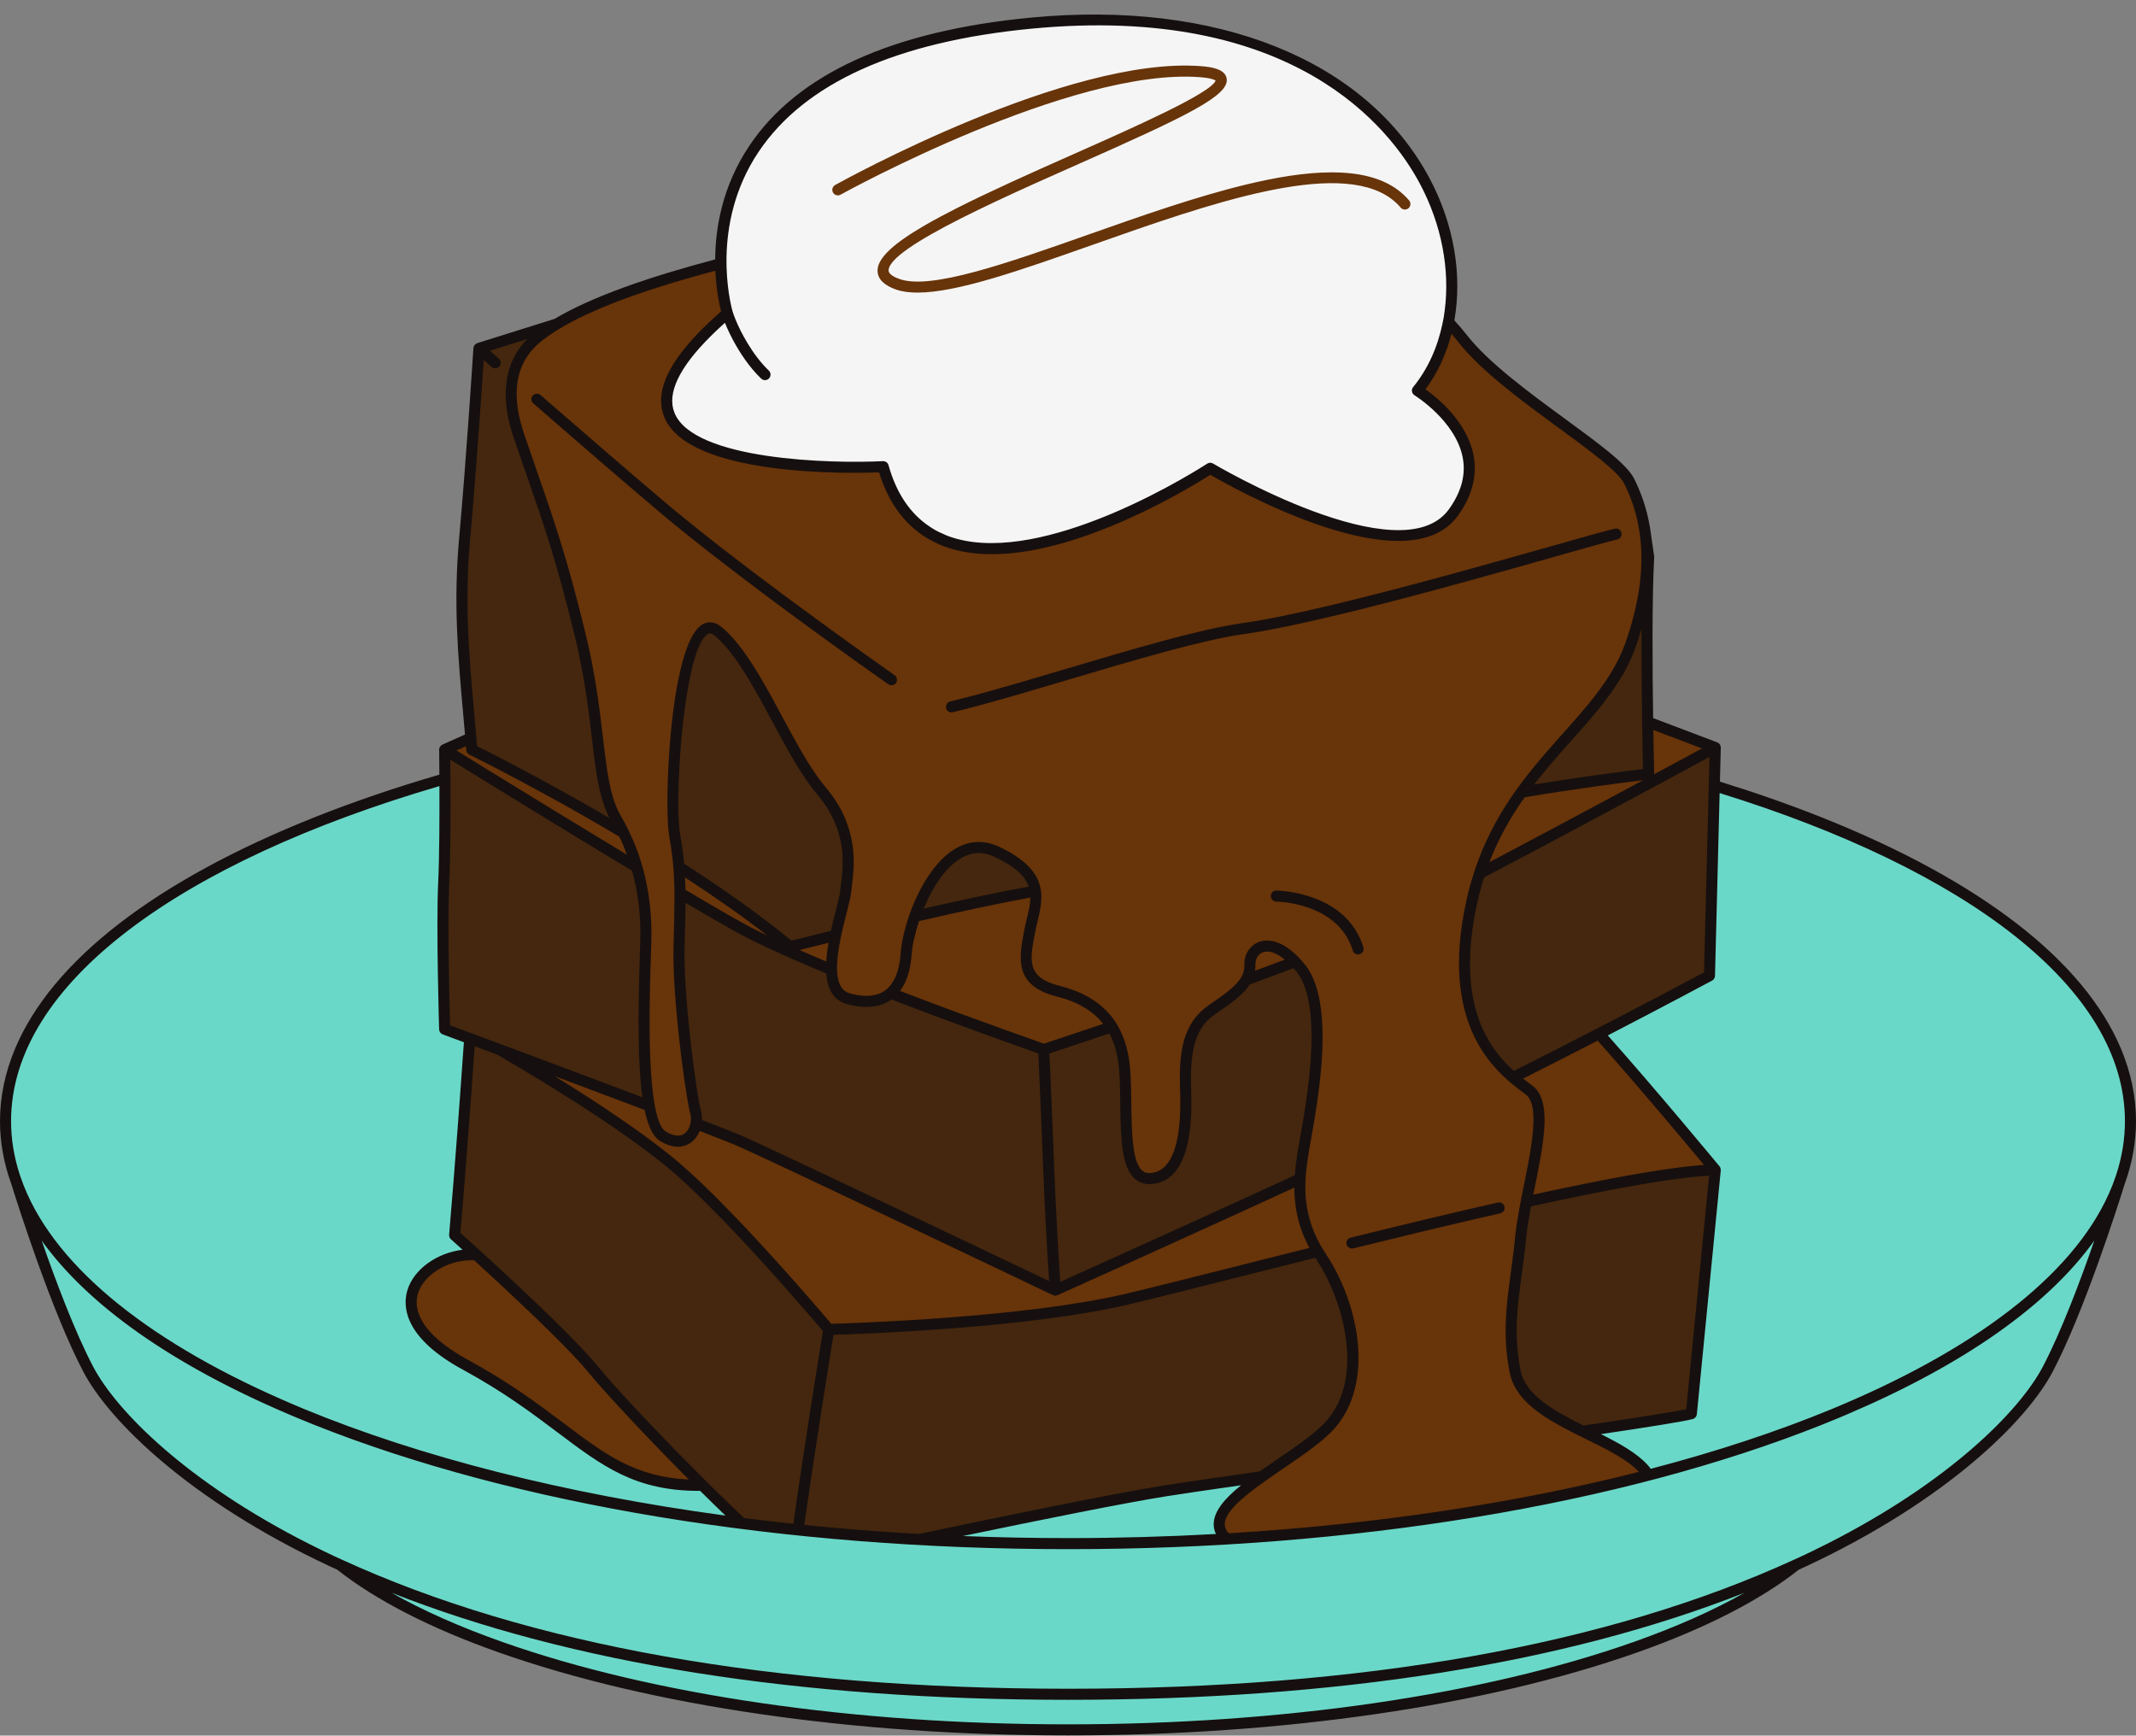 <?xml version="1.0" encoding="UTF-8"?><svg xmlns="http://www.w3.org/2000/svg" xmlns:xlink="http://www.w3.org/1999/xlink" height="406.3" id="Layer_1" preserveAspectRatio="xMidYMid meet" version="1.1" viewBox="0.0 -3.4 500.0 406.3" width="500.0" x="0" xml:space="preserve" y="0" zoomAndPan="magnify"><rect x="0.0" y="-3.4" width="500.0" height="406.3" fill="#808080" stroke="none"/><g><g id="change1_1"><path d="M402.921,181.015l-1.635-0.507l-1.131,44.508 c-0.094,0.051-10.318,5.543-24.393,12.826l-1.481,0.765l1.109,1.246 c10.933,12.28,24.854,29.074,26.035,30.502l0.077,0.097l-0.004,0.158 l-5.584,56.928c-1.667,0.477-8.852,1.657-21.356,3.512l-4.059,0.602l3.668,1.838 c3.935,1.971,7.991,4.129,10.547,6.917c0.242,0.264,0.448,0.531,0.638,0.797 l0.519,0.725l0.863-0.225c2.691-0.705,5.346-1.429,7.967-2.174 c-32.063,9.16-68.943,15.079-108.062,17.363l-0.835-1.743 c-0.26-0.544-0.392-1.078-0.403-1.636c-0.047-2.288,1.839-4.895,5.933-8.207 l3.653-2.954l-4.651,0.664c-8.315,1.189-14.018,2.03-17.438,2.573 c-8.205,1.302-24.274,4.44-47.762,9.329l0.212,2.55 c-17.733-0.69-35.065-2.117-51.769-4.253l-2.86-2.745 c-1.917-1.839-3.902-3.781-5.909-5.773l-0.395-0.383l-0.787,0.01 c-14.492,0-21.959-5.622-32.299-13.404c-5.969-4.493-12.736-9.586-22.354-14.809 c-5.565-3.022-9.365-6.265-11.294-9.639c-0.201-0.352-0.376-0.697-0.53-1.033 c-0.166-0.364-0.305-0.722-0.422-1.073c-0.599-1.805-0.645-3.59-0.135-5.303 c1.303-4.384,6.172-7.924,11.843-8.607l2.819-0.34l-2.104-1.906 c-1.522-1.378-2.511-2.264-2.725-2.455c0.328-3.878,0.643-7.726,0.94-11.449 l0.207-2.592c1.196-15.123,2.068-27.579,2.307-31.035l0.067-0.966l-5.861-2.181 c-0.008-0.231-0.718-23.822-0.223-34.219c0.291-6.101,0.318-15.705,0.29-22.686 l-0.007-1.722l-1.653,0.483C38.181,198.22,1.295,227.257,1.295,259.055 c0,4.325,0.708,8.684,2.106,12.958c0.112,0.342,0.237,0.683,0.361,1.025 l0.18,0.496c0.138,0.382,0.276,0.764,0.426,1.144 c1.56,3.935,3.704,7.807,6.412,11.6l-2.252,1.166 c3.115,8.96,7.753,21.392,12.155,29.74c5.61,10.638,21.966,27.254,51.049,41.986 c1.154,0.583,2.333,1.164,3.525,1.741c0.825,0.4,1.653,0.798,2.498,1.193 c0.345,0.161,1.746,0.797,1.746,0.797c4.254,1.95,8.639,3.801,13.143,5.564 c-0.171-0.067-0.348-0.13-0.518-0.197l-1.113,2.333 c7.405,4.196,16.24,8.115,26.26,11.647C152.628,394.705,199.765,401.566,250,401.566 s97.372-6.861,132.726-19.32c10.019-3.532,18.854-7.449,26.26-11.647 l-1.113-2.333c-0.225,0.089-0.458,0.171-0.684,0.259 c4.562-1.782,9.004-3.654,13.309-5.626c0,0,1.397-0.634,1.746-0.797 c0.844-0.395,1.671-0.793,2.496-1.192c1.194-0.578,2.372-1.157,3.526-1.742 c29.084-14.732,45.44-31.347,51.049-41.986 c4.403-8.351,9.04-20.781,12.154-29.738l-2.252-1.166 c2.708-3.792,4.852-7.666,6.412-11.6c0.151-0.381,0.289-0.763,0.427-1.145 l0.18-0.496c0.125-0.342,0.249-0.683,0.362-1.026 c1.397-4.274,2.105-8.633,2.105-12.957 C498.705,228.32,463.793,199.876,402.921,181.015z M238.455,357.852 c3.855,0.071,7.712,0.113,11.545,0.113 C246.136,357.965,242.29,357.921,238.455,357.852z M276.702,357.39 c2.448-0.104,4.891-0.223,7.328-0.356 C281.595,357.166,279.154,357.287,276.702,357.39z M259.225,357.893 c1.682-0.025,3.367-0.068,5.052-0.106 C262.594,357.825,260.914,357.869,259.225,357.893z M268.053,357.699 c2.171-0.063,4.341-0.141,6.51-0.226 C272.397,357.557,270.23,357.638,268.053,357.699z M235.651,357.785 c-3.025-0.068-6.04-0.155-9.044-0.266 C229.61,357.631,232.629,357.716,235.651,357.785z M173.024,353.146 c-25.826-3.33-50.148-8.333-72.087-14.892 c20.858,6.201,44.114,11.101,68.711,14.435L173.024,353.146z" fill="#6ad8c8"/></g><g id="change2_1"><path d="M359.321,181.539l-3.245,0.536l2.008-2.605 c1.734-2.248,3.683-4.591,6.135-7.372l2.613-2.942 c2.328-2.607,4.415-4.962,6.346-7.339c0.232-0.286,0.834-1.051,0.834-1.051 c0.23-0.292,0.813-1.056,0.813-1.056c3.306-4.348,5.493-8.219,6.881-12.18 c0.436-1.243,0.848-2.536,1.296-4.066l2.538,0.369 c-0.024,5.78,0.016,12.465,0.12,19.868l0.189,10.775l0.072,3.303l-2.615,0.321 C379.47,178.576,369.454,179.868,359.321,181.539z M194.717,224.4l-0.059-0.796 l-0.737-0.305c-7.026-2.912-12.93-5.547-17.546-7.829 c-2.467-1.219-7.599-4.133-15.252-8.658l-1.938-1.145l-0.016,2.25 c-0.016,2.139-0.069,4.43-0.13,7.009l-0.087,3.803 c-0.118,5.542,0.514,13.108,1.064,18.476l0.271,2.543 c0.164,1.48,0.335,2.928,0.507,4.319l0.341,2.651 c0.67,5.038,1.323,8.964,1.703,10.244c0.147,0.498,0.213,1.113,0.188,1.777 l-0.034,0.922l0.862,0.333c4.906,1.894,8.106,3.165,9.512,3.78 c2.151,0.941,8.645,3.972,19.302,9.007l18.389,8.714 c14.55,6.912,28.832,13.721,33.969,16.173l1.997,0.954 c0,0-0.191-2.869-0.215-3.242c0.033,0.51,0.216,3.245,0.216,3.245l1.699-0.764 c2.925-1.316,18.438-8.296,36.644-16.6c0,0,10.197-4.661,12.858-5.882 l5.403-2.484l0.701-0.426l0.056-0.763c0.218-2.959,0.735-5.863,1.191-8.427 l0.713-4.081c2.292-13.539,2.615-23.303,0.988-29.85 c-0.115-0.462-0.243-0.908-0.381-1.345c-0.149-0.473-0.313-0.926-0.49-1.366 c-0.536-1.336-1.182-2.477-1.92-3.393c-0.201-0.248-0.4-0.474-0.6-0.7 l-0.729-0.826l-0.839,0.32c-3.228,1.235-6.677,2.515-10.227,3.808l-0.408,0.148 l-0.236,0.366c-0.129,0.199-0.267,0.396-0.416,0.589 c-0.313,0.41-0.677,0.824-1.081,1.228c-0.426,0.426-0.902,0.858-1.419,1.284 c-1.415,1.173-3.1,2.322-4.728,3.434c-4.959,3.388-6.658,8.517-6.268,18.928 c0.055,1.467,0.066,2.897,0.032,4.372c-0.009,0.433-0.025,0.853-0.046,1.346 c-0.018,0.401-0.036,0.802-0.062,1.187c-0.398,5.8-1.715,9.821-3.914,11.952 c-0.465,0.452-0.957,0.815-1.464,1.08c-0.839,0.443-1.787,0.694-2.81,0.748 l-0.219,0.005c-0.843,0-1.566-0.219-2.268-0.71 c-0.13-0.09-0.261-0.177-0.382-0.29c-0.174-0.162-0.353-0.373-0.564-0.664 c-1.944-2.675-2.193-8.281-2.281-13.791l-0.037-2.607 c-0.036-2.706-0.084-5.326-0.276-7.64c-0.288-3.458-1.08-6.364-2.421-8.883 l-0.517-0.97l-1.042,0.352c-6.796,2.297-11.986,4.013-14.017,4.68l-0.932,0.307 l-0.001-0.008l-3.837-1.372c-3.963-1.409-11.339-4.034-19.858-7.202l-2.804-1.046 l-2.87-1.08c-1.903-0.72-3.84-1.459-5.799-2.214l-0.69-0.215l-0.566,0.401 c-1.383,0.975-3.081,1.471-5.048,1.471c-1.304,0-2.749-0.218-4.293-0.644 C197.067,229.977,195.053,228.909,194.717,224.4z M158.867,198.916l0.056,0.631 l0.533,0.343c9.761,6.288,18.18,12.318,25.021,17.922l0.507,0.416l0.635-0.163 c1.377-0.353,4.711-1.199,9.191-2.307l0.78-0.194l0.173-0.786 c0.369-1.672,0.775-3.273,1.136-4.687c0.497-1.951,0.926-3.636,1.036-4.648 c0.046-0.417,0.103-0.873,0.166-1.362c0.645-5.023,1.723-13.432-5.807-22.332 c-1.844-2.181-3.791-5.084-6.129-9.141c-0.245-0.425-0.49-0.851-0.734-1.283 l-0.719-1.285c-0.938-1.694-1.866-3.415-2.787-5.129l-1.431-2.653 c-3.76-6.947-7.814-14.048-12.44-17.898c-0.644-0.526-1.255-0.782-1.869-0.782 c-0.563,0-0.952,0.223-1.132,0.325c-0.705,0.412-1.338,1.114-1.936,2.147 c-2.351,4.054-3.735,12.732-4.482,19.297l-0.153,1.375l-0.133,1.332 c-0.083,0.849-0.163,1.699-0.233,2.545l-0.199,2.611 c-0.584,8.346-0.572,15.831,0.028,19.068 C158.371,194.565,158.672,196.736,158.867,198.916z M241.027,205.445l1.486-0.263 l-0.486-1.428c-1.001-2.946-3.739-5.398-8.616-7.714 c-1.447-0.687-2.893-1.035-4.297-1.035c-1.624,0-3.24,0.464-4.806,1.38 c-4.537,2.649-7.556,8.224-9.29,12.433l-0.953,2.315l2.44-0.559 C226.535,208.276,234.785,206.551,241.027,205.445z M354.951,248.447 c5.73-2.872,11.731-5.924,17.837-9.07l2.382-1.228 c12.389-6.406,21.749-11.4,24.323-12.778l0.664-0.355l1.356-53.416l-11.294,6.107 c-11.443,6.171-28.265,15.196-43.418,23.154l-0.471,0.248l-0.161,0.506 c-0.63,1.975-1.142,3.854-1.567,5.749c-1.567,6.995-2.111,13.395-1.609,19.137 c0.035,0.407,0.071,0.813,0.118,1.209c0.048,0.401,0.106,0.791,0.18,1.274 c1.192,7.891,4.534,14.196,10.219,19.272l0.657,0.586L354.951,248.447z M400.004,270.533c-2.703,0.153-6.06,0.52-9.976,1.09 c-2.365,0.345-5.05,0.783-7.983,1.302c-6.637,1.174-14.689,2.799-23.932,4.832 l-0.836,0.183l-0.159,0.841c-0.407,2.156-0.906,4.952-1.151,7.472 c-0.055,0.564-0.114,1.108-0.178,1.694l-0.145,1.286l-0.154,1.289 c-0.185,1.493-0.378,2.931-0.568,4.341c-1.063,7.876-1.903,14.096-0.292,22.644 c1.204,6.391,8.004,10.251,15.468,13.963l0.364,0.181l0.401-0.059 c13.32-1.952,21.211-3.205,24.124-3.832l0.925-0.199l5.603-57.116L400.004,270.533z M110.056,167.557l0.383,4.541l2.275,1.138c0.696,0.354,3.852,1.972,3.852,1.972 l3.474,1.817c7.35,3.872,14.951,8.091,21.985,12.197l3.85,2.248l-2.045-3.961 c-1.897-3.673-2.753-8.208-3.518-14.335l-0.313-2.582l-1.286,0.152l1.268-0.307 l-0.157-1.326c-0.401-3.418-0.808-6.794-1.386-10.535l-0.436-2.664 c-0.648-3.806-1.38-7.368-2.24-10.891c-4.262-17.453-7.194-25.892-11.253-37.571 c-0.945-2.72-1.947-5.605-3.038-8.811c-3.171-9.322-2.203-16.641,2.875-21.755 l-1.307-2.149l-10.932,3.431L115.924,81.519l-3.813-3.348l-0.174,2.621 c-0.51,7.705-1.841,27.202-3.171,41.833 c-1.373,15.098-0.262,27.532,0.915,40.704L110.056,167.557z M309.25,290.809 c6.567,9.85,11.608,28.534,2.258,39.237c-2.606,2.982-7.293,6.173-11.826,9.26 c-1.392,0.949-2.77,1.887-4.092,2.818l-0.255,0.18l-0.309,0.044 c-11.101,1.577-18.132,2.608-22.128,3.242 c-11.696,1.857-37.732,7.209-57.515,11.372l-0.168,0.035l-0.171-0.01 c-9.146-0.511-18.194-1.219-26.893-2.102l-1.34-0.137l0.001-0.008l-1.245-0.133 c-3.867-0.411-7.748-0.864-11.535-1.346l-0.417-0.053l-0.306-0.288 c-2.157-2.03-4.541-4.327-7.083-6.83l-2.217-2.193 c-10.347-10.291-20.927-21.529-25.157-26.721 c-3.017-3.704-9.568-10.301-18.943-19.076l-2.152-2.008 c-1.144-1.061-2.249-2.083-3.291-3.041l-3.235-2.96 c-2.023-1.841-3.568-3.231-4.322-3.906l-0.48-0.431l0.054-0.643 c0.314-3.732,0.617-7.432,0.903-11.013l0.206-2.591 c1.105-13.984,1.933-25.685,2.237-30.067l0.12-1.725l-5.861-2.182l-0.025-0.874 c-0.111-3.932-0.642-24.014-0.197-33.347c0.299-6.26,0.321-16.192,0.287-23.42 l-0.059-7.788l8.098,4.998c7.779,4.793,22.856,14.056,36.439,22.243l0.441,0.266 l0.138,0.497c1.449,5.213,2.113,10.762,1.971,16.492 c-0.025,1.027-0.066,2.281-0.113,3.706c-0.233,7.145-0.326,12.933-0.285,17.77 l0.035,2.546c0.013,0.654,0.029,1.295,0.048,1.927l0.043,1.298l0.054,1.295 c0.147,3.17,0.377,5.835,0.701,8.152l0.304,2.164l-2.044-0.773 c-9.11-3.446-19.274-7.252-27.728-10.41l-5.293-1.971l0.077,0.044 c1.15,0.657,28.305,16.188,41.93,28.112l0.13,0.116 c0.548,0.483,1.036,0.92,1.531,1.37c0.467,0.424,0.939,0.86,1.417,1.307 c2.563,2.396,5.448,5.25,8.573,8.487l1.101,1.144l1.09,1.147 c9.796,10.317,19.102,21.243,20.869,23.327l0.386,0.457l-0,0.003l1.068-0.032 c7.37-0.218,45.308-1.576,68.463-6.99c5.821-1.36,14.883-3.649,25.377-6.3 c5.82-1.47,12.111-3.057,18.653-4.693l0.9-0.225L309.25,290.809z M193.835,308.872l0.14-0.856l-0.064,0.388 c-0.639,3.902-3.806,23.359-6.454,41.797 C190.071,332.005,193.203,312.734,193.835,308.872z" fill="#44270e"/></g><g id="change3_1"><path d="M343.663,103.44c-1.754-9.024-11.442-15.142-11.864-15.404 c3.49-4.277,5.89-9.463,7.131-15.416l0.041-0.199 c0.097-0.463,0.194-0.927,0.273-1.397c0.086-0.516,0.154-1.039,0.232-1.648 c1.283-9.995-0.848-20.81-6-30.457 c-6.054-11.329-25.617-37.68-76.41-37.68c-5.004,0-10.255,0.259-15.607,0.769 c-32.104,3.063-53.97,12.972-64.987,29.451 c-4.911,7.346-7.501,15.807-7.7,25.146c-0.009,0.468-0.013,0.926-0.011,1.374 c0.002,0.458,0.009,0.907,0.023,1.345c0.192,6.297,1.459,10.56,1.475,10.614 c0.163,0.522,0.371,1.099,0.616,1.713l-0.765-1.599c0,0-1.94,1.742-2.212,1.991 c-0.402,0.368-0.794,0.732-1.175,1.095c-0.374,0.355-0.731,0.707-1.135,1.106 c-7.941,7.859-10.939,14.411-8.909,19.472 c4.443,11.085,31.904,12.282,43.504,12.282c2.341,0,4.607-0.052,6.552-0.151 c1.929,6.9,5.412,12.025,10.349,15.227c0.467,0.305,0.936,0.606,1.429,0.874 c0.497,0.269,1.022,0.503,1.643,0.778l0.381,0.175 c0.275,0.13,0.552,0.259,0.841,0.367c3.13,1.171,6.735,1.765,10.715,1.765 c7.148,0,15.645-1.89,25.252-5.619c0.608-0.235,1.211-0.473,1.806-0.716 c0.593-0.24,1.187-0.483,1.771-0.729c12.501-5.294,22.274-11.681,22.367-11.743 c0.264,0.158,26.608,15.774,44.02,15.776c0.001,0,0.001,0,0.002,0 c5.891,0,10.2-1.781,12.808-5.295c0.98-1.321,1.798-2.725,2.429-4.169 c0.193-0.44,0.366-0.882,0.517-1.322c0.155-0.45,0.297-0.902,0.408-1.352 C344.009,107.711,344.073,105.549,343.663,103.44z M175.088,79.5 c-0.798-1.17-1.476-2.3-2.03-3.301c0.262,0.473,0.536,0.947,0.828,1.429 C174.279,78.279,174.681,78.902,175.088,79.5z M175.139,79.576 c0.396,0.578,0.797,1.129,1.204,1.655 C175.915,80.678,175.516,80.125,175.139,79.576z M176.496,81.423 c0.336,0.428,0.676,0.835,1.019,1.226 C177.161,82.245,176.821,81.837,176.496,81.423z M177.811,82.987 c0.402,0.445,0.807,0.872,1.216,1.266C178.604,83.846,178.202,83.42,177.811,82.987z" fill="#f5f5f5"/></g><g id="change4_1"><path d="M374.949,239.356l-0.669-0.749l-0.892,0.46 c-6.063,3.126-11.927,6.112-17.43,8.875l-1.78,0.894 c-0.13-0.113-0.261-0.228-0.393-0.344c-0.326-0.288-0.657-0.589-0.991-0.907 c-5.294-5.032-8.408-11.247-9.52-18.996c-0.056-0.395-0.107-0.796-0.153-1.202 l-0.028-0.242c-0.038-0.333-0.076-0.663-0.105-1.006 c-0.471-5.579,0.071-11.896,1.613-18.776c0.243-1.09,0.524-2.209,0.833-3.324 c0.118-0.426,0.246-0.839,0.374-1.251c0,0,0.405-1.324,0.517-1.675l2.927-1.541 c10.311-5.428,22.426-11.886,36.006-19.193l-0.772-2.426 c-3.527,0.431-15.96,1.996-27.819,4.031l-0.528,0.09l-0.31,0.438 c-0.704,0.993-1.363,1.986-2.003,2.979c0.189-0.293,0.363-0.588,0.557-0.88 l0.091-0.137c0.3-0.45,0.6-0.902,0.906-1.341 c0.317-0.455,0.638-0.898,0.96-1.341l0.102-0.14 c1.803-2.477,3.8-4.97,6.286-7.845l0.718-0.831l3.382-3.815 c1.99-2.229,3.932-4.417,5.794-6.674c0,0,0.692-0.831,0.884-1.07 c0.188-0.235,0.368-0.472,0.548-0.707l0.291-0.38 c3.578-4.611,5.918-8.679,7.362-12.802c3.247-9.266,4.41-17.467,3.55-25.117 l-0.242-1.651l-0.14-0.855c-0.03-0.202-0.066-0.419-0.115-0.674 c-0.086-0.445-0.172-0.892-0.275-1.331c-0.69-2.987-1.738-5.896-3.113-8.647 c-1.574-3.146-8.104-7.93-15.666-13.468 c-8.522-6.243-18.181-13.318-23.361-19.959c-0.476-0.61-1.02-1.264-1.593-1.937 l-1.621-1.903l-0.62,2.421c-1.212,4.74-3.188,8.964-5.871,12.552l-0.796,1.064 l1.085,0.769c2.748,1.946,9.294,7.267,10.733,14.633 c0.409,2.097,0.355,4.235-0.16,6.353c-0.094,0.385-0.214,0.769-0.34,1.156 c-0.123,0.382-0.254,0.763-0.407,1.142c-0.644,1.584-1.53,3.142-2.634,4.63 c-2.574,3.469-6.885,5.227-12.811,5.227c-16.159,0-38.934-12.75-43.336-15.306 l-0.682-0.396l-0.665,0.425c-2.087,1.333-9.637,6.014-19.18,10.283 c-0.553,0.247-1.114,0.493-1.679,0.736c-0.565,0.244-1.138,0.484-1.713,0.725 c-10.634,4.408-20.011,6.644-27.883,6.644c-4.007,0-7.637-0.597-10.789-1.773 c-0.997-0.373-1.996-0.848-3.145-1.493c-0.435-0.243-0.865-0.493-1.28-0.765 c-0.395-0.258-0.77-0.541-1.145-0.825c-4.047-3.056-7.005-7.558-8.794-13.383 l-0.292-0.951l-0.996,0.038c-1.206,0.046-3.174,0.1-5.704,0.1 c-11.554,0-38.906-1.195-43.346-12.273c-1.956-4.88,0.574-10.862,7.737-18.288 c0.344-0.357,0.693-0.715,1.056-1.076c0.314-0.311,0.645-0.627,0.977-0.945 l0.131-0.125c1.075-1.027,2.078-1.947,3.067-2.811l0.6-0.525l-0.198-0.772 c-0.401-1.566-1.103-4.85-1.296-9.26l-0.07-1.609l-1.557,0.414 c-9.553,2.541-17.715,5.136-24.26,7.713c-2.218,0.872-4.353,1.787-6.345,2.722 c-2.349,1.102-4.493,2.242-6.371,3.385c-1.864,1.135-3.391,2.209-4.67,3.284 c-6.075,5.103-7.424,12.779-4.011,22.814c1.09,3.205,2.093,6.091,3.042,8.822 c4.057,11.676,6.988,20.113,11.248,37.56c0.82,3.36,1.518,6.709,2.133,10.243 l0.431,2.621c0.643,4.057,1.081,7.675,1.475,11.036l0.552,4.572 c0.832,6.618,1.743,11.179,3.932,14.901c0.49,0.834,0.973,1.729,1.522,2.82 c0.054,0.11,0.108,0.219,0.161,0.329l-0.33-0.196 c-11.319-6.73-21.577-12.241-28.189-15.679l-1.7-0.88l-1.767-0.906 c-1.693-0.864-2.83-1.429-3.288-1.656l-0.212-0.104l-0.031-0.124l-0.022-0.011 l-0.214-2.617l-6.129,2.732l10.22,6.301 c8.148,5.014,20.275,12.45,31.772,19.396l2.995,1.81 c0.126,0.43,0.247,0.863,0.361,1.299c0.149,0.571,0.283,1.146,0.413,1.727 c1.002,4.475,1.45,9.174,1.332,13.965c-0.023,0.972-0.062,2.143-0.105,3.471 l-0.01,0.311c-0.13,3.992-0.348,10.674-0.288,17.52l0.035,2.546 c0.016,0.822,0.039,1.642,0.065,2.457l0.047,1.316l0.056,1.322 c0.176,3.615,0.467,6.703,0.867,9.176c0.04,0.253,0.083,0.501,0.126,0.744 l-0.62-0.235c-6.721-2.543-14.126-5.326-21.044-7.915l-1.134,2.315 c9.169,5.658,21.77,13.865,29.736,20.834c0.758,0.663,1.539,1.367,2.336,2.102 c0.454,0.419,0.913,0.845,1.378,1.284c0.445,0.421,0.894,0.849,1.348,1.286 c2.367,2.283,5.008,4.946,7.846,7.914l2.158,2.277 c9.358,9.943,17.996,20.085,19.632,22.018l0.402,0.474l0.622-0.016 c4.53-0.128,44.947-1.403,68.907-7.004c5.911-1.383,15.366-3.771,25.377-6.3 c5.601-1.415,11.636-2.939,17.912-4.51l1.613-0.404l-0.378-0.703 c0.18,0.311,0.374,0.624,0.57,0.936l0.25,0.407 c0.118,0.195,0.237,0.39,0.366,0.583l0.194,0.304 c7.49,11.447,10.759,28.983,2.064,38.936c-2.608,2.984-7.407,6.251-11.656,9.145 c0,0-1.723,1.175-2.402,1.642c-0.795,0.548-1.586,1.099-2.362,1.655 c-5.074,3.618-9.759,7.458-9.687,11.028c0.021,1.013,0.442,1.986,1.25,2.892 l0.418,0.468l0.627-0.038c34.459-2.083,66.848-6.933,96.267-14.413l2.129-0.541 l-1.505-1.6c-2.917-3.104-7.697-5.46-12.757-7.952l-1.006-0.497 c-0.673-0.333-1.347-0.667-2.016-1.007c-0.658-0.333-1.307-0.67-1.951-1.012 c-5.718-3.032-11.157-6.622-12.227-12.304c-1.61-8.547-0.729-15.08,0.293-22.646 c0.204-1.508,0.409-3.05,0.605-4.651l0.154-1.305l0.285-2.653 c0.17-1.746,0.471-3.776,0.947-6.391l0.362-1.919l1.928-0.422 c3.309-0.725,6.537-1.41,9.662-2.053c2.212-0.454,4.369-0.885,6.464-1.293 c2.415-0.468,4.741-0.898,6.971-1.292c2.541-0.447,4.895-0.834,7-1.149 c1.931-0.29,3.742-0.534,5.384-0.726c1.574-0.183,3.014-0.324,4.279-0.416 l2.515-0.183l-2.001-2.401C395.083,262.734,383.896,249.379,374.949,239.356z M357.269,251.291l0.102,0.077l-0.104-0.078 c-0.454-0.343-0.958-0.725-1.494-1.145 C356.303,250.558,356.809,250.943,357.269,251.291z M306.319,259.037l-0.741,4.24 c-0.445,2.493-0.832,4.745-1.073,7.057c-0.041,0.391-0.08,0.782-0.11,1.17 l-0.035,0.527c-0.02,0.269-0.039,0.54-0.052,0.815c0,0-0.034,1.412-0.034,1.447 l-0.004-1.696c0,0-7.118,3.274-9.747,4.478l-4.843,2.216 c-20.482,9.36-38.653,17.534-42.525,19.273l-0.042,0.006l-0.112,0.033 l-0.12-0.051c-1.897-0.906-21.367-10.2-39.895-18.991l-13.793-6.534 l-5.491-2.591c-7.708-3.632-12.532-5.875-14.337-6.664 c-1.39-0.608-4.37-1.794-9.109-3.623l-1.193-0.46l-0.476,1.187 c-0.006,0.014-0.015,0.024-0.021,0.039c0.203-0.497,0.343-1.025,0.418-1.577 c0.08-0.603,0.074-1.2-0.02-1.773c-0.034-0.207-0.072-0.412-0.128-0.603 c-0.307-1.033-0.996-4.875-1.786-10.865l-0.335-2.629 c-0.151-1.228-0.3-2.493-0.443-3.784l-0.269-2.524 c-0.546-5.319-1.173-12.836-1.054-18.431l0.087-3.805 c0.073-3.027,0.141-5.886,0.135-8.535c-0.001-0.516-0.006-1.026-0.013-1.528 c0,0.022,0.001,0.042,0.002,0.063l0.011,0.725l0.624,0.371 c8.401,4.983,13.979,8.162,16.581,9.448c0.853,0.421,1.746,0.851,2.656,1.283 l1.349-2.193c-5.618-4.357-12.113-8.94-19.302-13.621l-2.116-1.378l0.114,2.521 c0.012,0.255,0.013,0.519,0.022,0.775c-0.033-0.895-0.072-1.784-0.134-2.667 c-0.039-0.555-0.087-1.111-0.139-1.667c-0.052-0.549-0.111-1.104-0.178-1.661 c-0.184-1.534-0.414-3.033-0.701-4.583c-0.456-2.453-0.624-9.906-0.037-18.891 l0.185-2.572c0.055-0.694,0.114-1.393,0.179-2.091l0.128-1.314l0.141-1.352 c0.81-7.452,2.014-13.461,3.482-17.376c0.222-0.593,0.456-1.138,0.697-1.65 c0.314-0.663,0.639-1.238,0.966-1.713c0.471-0.684,0.93-1.161,1.367-1.417 c0.244-0.143,0.637-0.314,1.131-0.314c0.242,0,0.49,0.042,0.739,0.125 c0.329,0.109,0.677,0.304,1.021,0.571c0.058,0.046,0.113,0.083,0.154,0.108 c0.287,0.239,0.571,0.495,0.853,0.756c4.321,4.035,8.159,10.826,12.036,18.018 l1.332,2.476c1.021,1.899,2.052,3.804,3.096,5.656 c0.248,0.44,0.497,0.873,0.746,1.304c0,0,0.551,0.958,0.758,1.308 c1.978,3.338,3.736,5.902,5.374,7.838c7.529,8.9,6.408,17.638,5.792,22.444 c-0.057,0.448-0.11,0.863-0.152,1.249c-0.11,1.015-0.519,2.619-1.036,4.649 c-0.266,1.042-0.56,2.206-0.846,3.417c-0.112,0.473-0.221,0.953-0.327,1.438 c-0.104,0.474-0.204,0.951-0.3,1.433c-0.023,0.115-0.045,0.228-0.066,0.34 l0.2-1.144l-1.93,0.478c-2.954,0.734-5.303,1.324-6.803,1.704l-3.667,0.93 l3.466,1.513c2.037,0.891,4.142,1.787,6.293,2.683l1.688,0.703l0.026-0.454 c-0.001,0.374,0.009,0.74,0.032,1.094c0.037,0.572,0.108,1.125,0.211,1.642 c0.615,3.065,2.339,4.149,3.676,4.518c1.538,0.425,2.977,0.641,4.274,0.641 c1.104,0,2.132-0.156,3.056-0.463c0.67-0.221,1.305-0.535,1.829-0.894 l0.179-0.11c0.402-0.283,0.785-0.629,1.207-1.087 c0.304-0.329,0.575-0.701,0.834-1.091c-0.093,0.14-0.177,0.291-0.276,0.423 l-1.022,1.37l1.596,0.614c3.414,1.311,6.766,2.577,9.952,3.762l5.785,2.137 c6.08,2.226,11.191,4.045,14.513,5.228c1.581,0.562,3.841,1.378,3.841,1.378 l0.427-0.14c1.498-0.492,6.768-2.23,13.891-4.636l1.645-0.555 c0.048,0.078,0.096,0.158,0.143,0.237c0.206,0.349,0.395,0.71,0.579,1.076 c1.214,2.414,1.967,5.285,2.238,8.534c0.211,2.538,0.248,5.413,0.28,7.949 l0.038,2.615c0.128,7.205,0.648,12.084,2.839,14.139 c0.706,0.664,1.577,1.002,2.589,1.002c0.09,0,0.182-0.003,0.27-0.008 c4.845-0.249,7.605-4.918,8.205-13.874c0.03-0.44,0.049-0.884,0.068-1.331 c0.018-0.441,0.03-0.883,0.039-1.326c0.027-1.374,0.013-2.772-0.038-4.153 c-0.33-8.817,0.603-15.058,6.268-18.928c0.574-0.392,1.109-0.763,1.628-1.125 c0.704-0.492,1.371-0.966,1.97-1.418l0.292-0.231 c0.542-0.416,1.035-0.822,1.486-1.221c0.455-0.402,0.876-0.815,1.252-1.23 c0.703-0.775,1.186-1.466,1.519-2.173c0.223-0.472,0.386-0.949,0.49-1.437 l-0.259,1.756l2.046-0.751c2.396-0.879,4.739-1.751,6.976-2.601l1.952-0.74 c0.113,0.12,0.228,0.244,0.342,0.369c0.28,0.307,0.564,0.632,0.851,0.984 l0.138,0.164c0.88,1.09,1.622,2.5,2.208,4.186 c0.135,0.391,0.262,0.792,0.378,1.204c0.112,0.395,0.215,0.797,0.309,1.209 C309.616,239.59,307.134,254.227,306.319,259.037z M305.174,281.81 c-0.037-0.142-0.083-0.284-0.117-0.426c-0.034-0.143-0.065-0.284-0.097-0.426 C305.023,281.241,305.101,281.526,305.174,281.81z M125.688,90.059 c9.51,8.29,18.129,15.727,25.678,22.159c-7.55-6.432-16.169-13.869-25.68-22.157 c0.001,0,0.002,0,0.003,0L125.688,90.059z M154.563,114.936 c1.155,0.98,2.392,2.009,3.69,3.075 C156.954,116.945,155.717,115.916,154.563,114.936z M208.352,155.498 C208.497,155.599,208.557,155.642,208.352,155.498L208.352,155.498z M181.702,136.198 c0.137,0.101,1.3,0.966,1.646,1.223 C182.979,137.147,181.702,136.198,181.702,136.198z M155.902,262.999 c0.99,0.496,1.925,0.748,2.789,0.748c0.281,0,0.553-0.027,0.815-0.078 c-0.25,0.051-0.524,0.081-0.818,0.081 C157.826,263.749,156.892,263.498,155.902,262.999z M161.075,262.95 c0.002-0.001,0.003-0.003,0.005-0.004c-0.002,0.002-0.003,0.004-0.005,0.005 c-0.025,0.019-0.051,0.039-0.078,0.058 C161.022,262.99,161.049,262.97,161.075,262.95z M161.998,261.956 c-0.031,0.045-0.06,0.093-0.093,0.137 C161.938,262.049,161.967,262.001,161.998,261.956z M340.123,281.872 c-0.716,0.168-1.426,0.335-2.151,0.507l1.607-0.379 C339.764,281.956,339.939,281.915,340.123,281.872z M330.83,284.089 c-0.202,0.049-0.582,0.141-0.726,0.176L330.83,284.089z M329.658,284.372 c-1.893,0.456-3.782,0.915-5.666,1.374c0.225-0.055,0.447-0.11,0.672-0.165 L329.658,284.372z M316.79,216.04c0.015,0.029,0.033,0.056,0.048,0.085 c0.105,0.206,0.206,0.416,0.304,0.63 C317.029,216.51,316.912,216.273,316.79,216.04z M299.673,218.948 c0.743,0.398,1.564,0.965,2.45,1.763l-0.555-0.457 C300.922,219.722,300.29,219.287,299.673,218.948z M249.68,229.208 c0.29,0.094,0.575,0.192,0.857,0.293 C250.255,229.4,249.97,229.302,249.68,229.208z M251.161,229.734 c0.303,0.118,0.597,0.242,0.888,0.368 C251.758,229.975,251.464,229.852,251.161,229.734z M253.679,230.887 c0.119,0.064,0.246,0.122,0.363,0.188c0.57,0.32,1.136,0.681,1.728,1.102 c0.044,0.031,0.087,0.072,0.131,0.104c-0.394-0.287-0.8-0.563-1.224-0.823 C254.344,231.254,254.012,231.067,253.679,230.887z M252.578,230.335 c0.237,0.11,0.466,0.225,0.694,0.342 C253.043,230.559,252.812,230.444,252.578,230.335z M256.816,233.009 c0.112,0.093,0.226,0.17,0.337,0.268c0.008,0.007,0.014,0.015,0.022,0.022 C257.061,233.197,256.934,233.107,256.816,233.009z M258.979,235.183 c-0.206-0.251-0.413-0.501-0.636-0.74 C258.569,234.683,258.772,234.933,258.979,235.183z M223.047,161.998 c1.869-0.452,3.87-0.966,5.98-1.536c0.83-0.224,1.679-0.457,2.541-0.696 c-0.964,0.268-1.91,0.527-2.831,0.775c-2.184,0.587-4.09,1.074-5.819,1.488 L223.047,161.998z M229.112,195.004c1.403,0,2.849,0.348,4.299,1.036 c4.964,2.357,7.814,4.993,8.716,8.06c0.104,0.353,0.185,0.721,0.241,1.093 c0.001,0.006,0.002,0.013,0.003,0.019l-1.416,0.252 c-6.532,1.161-15.318,3.014-26.114,5.505l-0.708,0.163l-0.23,0.691 c-0.736,2.21-1.285,4.418-1.584,6.316c0.227-1.49,0.595-3.13,1.105-4.854 c0.138-0.464,0.281-0.928,0.438-1.399c0.157-0.471,0.316-0.941,0.492-1.414 c2.488-6.712,6.116-11.847,9.953-14.088 C225.878,195.468,227.495,195.004,229.112,195.004z M212.101,219.984 c0.039-0.555,0.113-1.153,0.206-1.77 C212.209,218.842,212.139,219.437,212.101,219.984z M210.135,227.073 c0.257-0.421,0.498-0.863,0.706-1.348 C210.633,226.211,210.392,226.652,210.135,227.073z M343.008,131.448 c4.749-1.307,9.358-2.597,13.671-3.811 C352.395,128.843,347.779,130.136,343.008,131.448z M376.607,122.051 c0.691-0.182,1.265-0.327,1.67-0.42c0.003,0,0.006-0.001,0.008-0.001h0.003 C377.879,121.723,377.302,121.869,376.607,122.051z M348.24,195.98 c0.461-1.093,0.961-2.173,1.485-3.246 C349.2,193.808,348.702,194.888,348.24,195.98z M351.866,188.717 c0.469-0.817,0.957-1.632,1.466-2.444 C352.822,187.086,352.334,187.901,351.866,188.717z M350.077,192.042 c0.427-0.85,0.872-1.697,1.339-2.538 C350.948,190.346,350.505,191.193,350.077,192.042z M147.962,196.243 c-0.251-0.684-0.503-1.335-0.759-1.956c0.135,0.312,0.268,0.627,0.392,0.946 c0.25,0.635,0.49,1.29,0.724,1.978L147.962,196.243z M359.325,267.401 c0.075-0.435,0.147-0.868,0.216-1.297c0.071-0.438,0.135-0.872,0.197-1.302 c1.001-6.9,0.553-10.861-1.464-12.726c2.02,1.858,2.477,5.789,1.488,12.626 c-0.06,0.416-0.128,0.839-0.195,1.264c-0.067,0.417-0.137,0.839-0.211,1.264 c-0.181,1.045-0.379,2.111-0.6,3.251 C358.956,269.449,359.148,268.42,359.325,267.401z M385.767,170.351l-0.08-4.747 l15.829,5.991l-4.512,2.446l-11.288,6.09l0.204-2.489L385.767,170.351z M162.157,342.05l2.353,2.364l-3.332-0.157 c-12.935-0.608-20.391-6.22-29.831-13.324 c-5.982-4.503-12.747-9.595-22.372-14.823c-5.479-2.975-9.251-6.169-11.211-9.494 c-0.251-0.424-0.468-0.849-0.657-1.275c-0.208-0.472-0.378-0.936-0.505-1.383 c-0.474-1.672-0.477-3.319-0.008-4.897c1.455-4.897,7.494-8.732,13.749-8.732 c0.184,0,0.367,0.009,0.551,0.019l0.645,0.03l0.347,0.316 c1.438,1.313,3.084,2.825,4.847,4.458l2.144,1.991 c6.946,6.479,16.049,15.213,19.975,20.031 C142.585,321.759,152.604,332.452,162.157,342.05z" fill="#683409"/></g><g id="change5_1"><path d="M496.472,242.083c-8.602-20.492-32.754-39.306-70.133-54.171 c-7.53-2.995-15.459-5.771-23.734-8.329l0.202-7.953 c0-0.016-0.008-0.03-0.008-0.046c-0-0.025,0.007-0.049,0.006-0.074 c-0.009-0.132-0.039-0.258-0.085-0.377c-0.006-0.015-0.016-0.027-0.022-0.041 c-0.054-0.127-0.132-0.243-0.225-0.348c-0.013-0.015-0.018-0.036-0.033-0.051 c-0.015-0.016-0.037-0.022-0.053-0.036c-0.096-0.089-0.203-0.163-0.32-0.219 c-0.024-0.012-0.045-0.028-0.07-0.039c-0.009-0.004-0.016-0.011-0.026-0.014 l-15.001-5.681c-0.171-11.633-0.283-28.235,0.246-37.662 c0.004-0.086,0.001-0.173-0.012-0.259l-0.645-4.416 c-0.097-0.87-0.229-1.729-0.377-2.581l-0.016-0.107 c-0.001-0.009-0.006-0.016-0.008-0.025c-0.681-3.833-1.881-7.489-3.627-10.98 c-1.713-3.424-8.044-8.063-16.06-13.935 c-8.454-6.193-18.037-13.213-23.105-19.71c-0.771-0.989-1.765-2.15-2.925-3.424 c1.863-10.542-0.036-22.462-5.823-33.294c-14.796-27.699-49.674-41.752-93.281-37.59 c-32.512,3.1-54.698,13.201-65.941,30.02c-6.292,9.411-7.938,19.128-7.985,26.583 c-15.359,4.067-28.81,8.689-37.598,13.926l-18.09,5.678 c-0.035,0.011-0.063,0.034-0.097,0.047c-0.048,0.02-0.093,0.043-0.138,0.068 c-0.1,0.055-0.192,0.125-0.276,0.207c-0.021,0.021-0.049,0.029-0.069,0.052 c-0.008,0.009-0.01,0.021-0.017,0.03c-0.102,0.121-0.18,0.254-0.23,0.395 c-0.012,0.033-0.014,0.07-0.023,0.104c-0.022,0.082-0.049,0.162-0.055,0.249 c-0.016,0.261-1.689,26.269-3.34,44.426c-1.383,15.218-0.267,27.711,0.915,40.937 c0.151,1.687,0.301,3.395,0.45,5.116l-5.254,2.342l-0.004,0.002l-0.024,0.011 c-0.135,0.06-0.251,0.148-0.355,0.246c-0.012,0.011-0.029,0.015-0.04,0.027 c-0.016,0.016-0.022,0.04-0.037,0.057c-0.086,0.097-0.157,0.204-0.21,0.321 c-0.011,0.024-0.026,0.045-0.036,0.07c-0.046,0.119-0.078,0.244-0.086,0.375 c-0.002,0.022,0.005,0.043,0.004,0.065c-0,0.014-0.008,0.027-0.008,0.04 c0.001,0.069,0.031,2.391,0.054,5.833c-10.256,2.995-20.017,6.317-29.184,9.963 c-37.379,14.866-61.533,33.681-70.133,54.174C1.199,247.634,0,253.305,0,259.055 c0,5.007,0.905,9.954,2.675,14.813c1.286,4.13,9.396,29.76,16.863,43.92 c5.973,11.328,24.661,30.038,57.668,45.487c0.57,0.267,1.152,0.525,1.727,0.788 c8.995,7.11,21.804,13.729,37.909,19.405C152.334,395.974,199.624,402.862,250,402.862 c50.376,0,97.666-6.888,133.157-19.393c16.104-5.676,28.914-12.294,37.909-19.404 c0.575-0.264,1.157-0.522,1.728-0.789c33.008-15.449,51.695-34.159,57.668-45.487 c7.451-14.132,15.543-39.688,16.854-43.895C499.093,269.026,500,264.071,500,259.055 C500,253.304,498.801,247.633,496.472,242.083z M427.682,358.013 c-1.147,0.581-2.319,1.157-3.505,1.731c-0.82,0.396-1.642,0.792-2.481,1.184 c-0.574,0.268-1.16,0.528-1.738,0.793C376.217,381.768,319.056,391.937,250,391.937 c-69.057,0-126.217-10.169-169.958-30.215c-0.578-0.265-1.164-0.525-1.738-0.793 c-0.839-0.392-1.662-0.788-2.481-1.185c-1.186-0.574-2.358-1.15-3.505-1.731 c-28.701-14.536-45.068-31.155-50.488-41.434 c-4.284-8.122-8.799-20.131-12.078-29.56 c10.796,15.08,30.365,28.946,57.673,40.6c0.394,0.168,0.783,0.338,1.18,0.505 c0.395,0.166,0.789,0.332,1.187,0.497c1.276,0.53,2.561,1.057,3.869,1.577 C120.783,348.939,183.408,359.26,250,359.26s129.217-10.321,176.339-29.062 c1.308-0.52,2.594-1.047,3.87-1.577c0.398-0.165,0.792-0.331,1.187-0.497 c0.397-0.167,0.786-0.337,1.18-0.505c27.307-11.654,46.875-25.519,57.672-40.599 c-3.279,9.428-7.794,21.436-12.077,29.558 C472.75,326.858,456.383,343.477,427.682,358.013z M250,400.271 c-50.091,0-97.074-6.835-132.296-19.247c-10.056-3.544-18.784-7.433-26.051-11.552 C133.885,386.102,187.048,394.528,250,394.528c62.952,0,116.114-8.426,158.347-25.055 c-7.268,4.119-15.995,8.008-26.052,11.552 C347.074,393.436,300.091,400.271,250,400.271z M105.407,174.439 c0.819,0.506,1.86,1.149,3.091,1.909c0.483,0.298,0.991,0.611,1.53,0.944 c0.472,0.291,0.97,0.598,1.482,0.914c8.792,5.417,23.274,14.308,36.449,22.249 c1.4,5.039,2.064,10.416,1.924,16.113c-0.026,1.042-0.068,2.317-0.115,3.771 c-0.212,6.506-0.327,12.461-0.282,17.749c0.004,0.437,0.009,0.869,0.015,1.297 c0.006,0.424,0.012,0.847,0.02,1.262c0.013,0.66,0.03,1.305,0.049,1.941 c0.013,0.441,0.027,0.878,0.043,1.307c0.017,0.442,0.035,0.879,0.055,1.308 c0.144,3.1,0.376,5.867,0.713,8.27c-9.111-3.446-19.277-7.254-27.733-10.411 c-0.904-0.337-1.784-0.666-2.645-0.987c-0.048-0.018-0.094-0.035-0.142-0.053 c-0.965-0.36-1.896-0.707-2.797-1.043c-0.664-0.247-1.309-0.488-1.934-0.72 c-1.81-0.675-3.462-1.29-4.881-1.817c-2.237-0.832-3.933-1.462-4.894-1.819 c-0.123-4.369-0.638-24.027-0.198-33.249c0.303-6.362,0.321-16.484,0.288-23.488 c-0.002-0.452-0.004-0.897-0.007-1.32c-0.003-0.47-0.006-0.93-0.009-1.361 C105.423,176.143,105.415,175.209,105.407,174.439z M110.972,163.214 c-1.171-13.108-2.278-25.487-0.915-40.472 c1.344-14.794,2.703-34.773,3.173-41.864c0.494,0.434,1.097,0.964,1.841,1.615 c0.246,0.215,0.55,0.321,0.853,0.321c0.361,0,0.719-0.149,0.975-0.441 c0.472-0.538,0.418-1.356-0.12-1.828c-0.881-0.773-1.552-1.362-2.088-1.833 l8.735-2.742c-3.995,4.023-7.259,11.102-3.183,23.086 c1.092,3.208,2.095,6.096,3.041,8.818c4.047,11.645,6.971,20.06,11.217,37.453 c0.94,3.849,1.651,7.444,2.222,10.802c0.076,0.447,0.146,0.883,0.217,1.321 c0.071,0.44,0.149,0.891,0.216,1.323c0.596,3.855,1.012,7.349,1.38,10.488 c0.016,0.134,0.033,0.277,0.048,0.41c0.037,0.313,0.073,0.608,0.109,0.916 c0.006,0.053,0.012,0.104,0.019,0.157c0.044,0.376,0.089,0.751,0.133,1.12 c0.007,0.057,0.014,0.117,0.021,0.175c0.053,0.438,0.108,0.868,0.161,1.295 c0.737,5.906,1.598,10.793,3.652,14.769c-8.574-5.006-16.335-9.221-22.034-12.224 c-0.591-0.311-1.158-0.609-1.703-0.894c-0.623-0.326-1.218-0.635-1.778-0.925 c-0.469-0.243-0.911-0.471-1.332-0.688c-0.98-0.503-1.833-0.938-2.531-1.291 c-0.69-0.349-1.246-0.628-1.631-0.819c-0.013-0.159-0.027-0.314-0.04-0.473 c-0.017-0.206-0.035-0.408-0.052-0.614c-0.038-0.458-0.077-0.912-0.116-1.367 c-0.039-0.454-0.076-0.915-0.116-1.366 C111.222,166.023,111.097,164.613,110.972,163.214z M143.34,67.639 c6.975-2.745,15.209-5.296,24.119-7.666c0.201,4.582,0.948,8.014,1.335,9.525 c-1.11,0.971-2.132,1.916-3.109,2.85c-0.381,0.364-0.763,0.728-1.124,1.087 c-0.372,0.369-0.726,0.733-1.077,1.096c-7.533,7.81-10.165,14.284-8.007,19.669 c5.611,13.998,43.398,13.247,50.301,12.985c1.89,6.155,5.006,10.829,9.252,14.036 c0.398,0.301,0.798,0.601,1.216,0.875c0.44,0.288,0.897,0.554,1.359,0.813 c1.057,0.592,2.15,1.136,3.323,1.574c3.483,1.3,7.289,1.857,11.256,1.856 c9.319-0.001,19.504-3.069,28.365-6.743c0.582-0.242,1.159-0.485,1.729-0.731 c0.571-0.246,1.137-0.494,1.694-0.743c9.55-4.272,17.048-8.904,19.349-10.374 c6.004,3.486,45.919,25.789,57.837,9.73c1.202-1.62,2.122-3.261,2.793-4.915 c0.166-0.409,0.307-0.82,0.441-1.231c0.135-0.415,0.264-0.831,0.365-1.248 c0.557-2.286,0.626-4.593,0.174-6.908c-1.532-7.844-8.424-13.438-11.255-15.443 c2.849-3.811,4.868-8.236,6.089-13.007c0.56,0.657,1.092,1.297,1.557,1.894 c5.289,6.78,15.026,13.913,23.617,20.207 c7.117,5.213,13.841,10.139,15.273,13.003c1.339,2.677,2.34,5.46,3.01,8.36 c0.106,0.457,0.194,0.921,0.283,1.384c0.191,0.995,0.353,2,0.468,3.022 c0.829,7.378-0.332,15.489-3.491,24.501c-1.583,4.518-4.143,8.545-7.163,12.435 c-0.277,0.357-0.543,0.717-0.827,1.072c-0.283,0.353-0.581,0.704-0.872,1.056 c-1.827,2.214-3.769,4.406-5.761,6.635c-0.465,0.521-0.935,1.047-1.405,1.576 c-0.145,0.163-0.29,0.327-0.436,0.491c-0.19,0.214-0.382,0.433-0.572,0.649 c-0.191,0.216-0.381,0.43-0.572,0.648c-0.135,0.154-0.269,0.306-0.405,0.461 c-0.241,0.276-0.482,0.558-0.723,0.837c-2.148,2.485-4.296,5.104-6.354,7.932 c-0.361,0.496-0.723,0.992-1.077,1.502c-0.342,0.492-0.677,0.997-1.013,1.502 c-3.134,4.722-5.946,10.05-8.046,16.314c-0.192,0.573-0.37,1.165-0.55,1.754 c-0.176,0.575-0.358,1.14-0.522,1.731c-0.305,1.102-0.589,2.229-0.849,3.388 c-1.691,7.546-2.088,13.865-1.64,19.168c0.037,0.438,0.088,0.859,0.136,1.283 c0.048,0.42,0.1,0.834,0.158,1.24c1.422,9.911,5.898,15.938,9.909,19.752 c0.346,0.329,0.688,0.64,1.025,0.938c0.363,0.32,0.72,0.627,1.067,0.913 c0.918,0.757,1.769,1.4,2.499,1.951l0.693,0.525 c2.137,1.635,2.062,6.32,1.271,11.766c-0.062,0.424-0.125,0.849-0.194,1.281 c-0.068,0.424-0.139,0.851-0.214,1.28c-0.254,1.463-0.54,2.952-0.834,4.431 c-0.086,0.434-0.172,0.865-0.259,1.296c-0.066,0.326-0.131,0.653-0.197,0.976 c-0.021,0.106-0.042,0.213-0.064,0.319c-0.179,0.885-0.358,1.774-0.532,2.663 c-0.092,0.466-0.175,0.925-0.264,1.389c-0.088,0.46-0.176,0.921-0.259,1.377 c-0.413,2.262-0.766,4.471-0.963,6.499c-0.044,0.454-0.093,0.888-0.14,1.329 c-0.047,0.436-0.093,0.874-0.142,1.299c-0.05,0.437-0.102,0.868-0.154,1.296 c-0.195,1.596-0.401,3.134-0.603,4.636c-1.036,7.676-1.931,14.304-0.282,23.059 c1.14,6.048,6.635,9.89,12.893,13.209c0.652,0.346,1.308,0.688,1.973,1.024 c0.673,0.341,1.35,0.677,2.028,1.011c0.336,0.166,0.672,0.332,1.007,0.497 c4.96,2.444,9.641,4.757,12.386,7.678 c-28.543,7.257-61.092,12.263-96.026,14.374 c-0.596-0.667-0.907-1.348-0.921-2.055c-0.058-2.848,4.23-6.442,9.144-9.947 c0.772-0.55,1.556-1.098,2.345-1.641c0.745-0.513,1.492-1.022,2.227-1.523 c0.061-0.042,0.123-0.084,0.184-0.126c4.545-3.095,9.213-6.292,11.887-9.353 c9.15-10.474,5.833-28.594-1.956-40.499c-0.067-0.102-0.131-0.207-0.198-0.308 c-0.189-0.284-0.349-0.564-0.525-0.846c-0.242-0.388-0.485-0.776-0.702-1.161 c-1.176-2.081-1.992-4.109-2.546-6.096c-0.125-0.45-0.239-0.897-0.338-1.343 c-0.099-0.447-0.192-0.892-0.266-1.334c-0.29-1.732-0.398-3.433-0.381-5.111 c0.003-0.262,0.008-0.522,0.017-0.782c0.006-0.171,0.007-0.342,0.015-0.513 c0.015-0.317,0.039-0.632,0.061-0.947c0.008-0.116,0.013-0.233,0.023-0.349 c0.03-0.381,0.068-0.76,0.107-1.139c0.245-2.355,0.651-4.672,1.06-6.965 l0.216-1.218c0.027-0.152,0.056-0.317,0.084-0.476 c0.072-0.407,0.146-0.831,0.224-1.279c0.071-0.411,0.145-0.837,0.22-1.279 c1.344-7.928,3.129-20.622,1.049-29.701c-0.099-0.433-0.208-0.856-0.325-1.272 c-0.123-0.436-0.258-0.861-0.401-1.275c-0.606-1.746-1.396-3.302-2.423-4.576 c-0.048-0.06-0.095-0.112-0.143-0.171c-0.303-0.37-0.602-0.713-0.897-1.037 c-0.33-0.362-0.656-0.706-0.975-1.014c-2.844-2.748-5.231-3.422-6.886-3.422 c-0.809,0-1.444,0.161-1.871,0.319c-2.163,0.799-3.513,2.928-3.439,5.425 c0.026,0.87-0.148,1.661-0.505,2.417c-0.3,0.636-0.754,1.246-1.307,1.856 c-0.339,0.374-0.72,0.75-1.15,1.129c-0.43,0.38-0.901,0.767-1.418,1.164 c-0.098,0.075-0.179,0.146-0.28,0.222c-0.589,0.444-1.243,0.909-1.934,1.391 c-0.516,0.361-1.047,0.727-1.617,1.117c-6.157,4.206-7.179,10.788-6.832,20.046 c0.05,1.333,0.064,2.707,0.038,4.08c-0.008,0.434-0.02,0.866-0.038,1.298 c-0.018,0.434-0.037,0.867-0.066,1.296c-0.439,6.556-2.183,12.421-6.979,12.668 c-0.787,0.044-1.393-0.162-1.905-0.644c-2.017-1.891-2.331-7.605-2.431-13.218 c-0.008-0.436-0.014-0.872-0.02-1.305c-0.005-0.339-0.009-0.677-0.013-1.011 c-0.001-0.097-0.003-0.195-0.004-0.293c-0.035-2.729-0.076-5.532-0.285-8.04 c-0.288-3.452-1.082-6.444-2.371-9.008c-0.198-0.393-0.401-0.781-0.622-1.153 c-0.229-0.386-0.47-0.762-0.725-1.126c-0.805-1.149-1.749-2.181-2.811-3.114 c-0.471-0.413-0.963-0.808-1.485-1.179c-0.586-0.417-1.197-0.812-1.848-1.177 c-1.934-1.084-4.149-1.94-6.659-2.568c-7.751-1.938-6.986-5.906-5.722-12.478 l0.036-0.187c0.159-0.829,0.357-1.648,0.552-2.462 c0.459-1.916,0.939-3.921,0.883-5.955c-0.012-0.43-0.051-0.862-0.116-1.295 c-0.064-0.422-0.155-0.845-0.279-1.268c-0.885-3.009-3.427-6.026-9.403-8.863 c-3.525-1.672-6.997-1.538-10.312,0.396c-4.658,2.721-8.306,8.798-10.515,14.756 c-0.181,0.487-0.345,0.971-0.506,1.455c-0.161,0.484-0.309,0.962-0.45,1.439 c-0.757,2.553-1.234,4.979-1.375,6.976c-0.246,3.489-1.146,6.062-2.662,7.705 c-0.311,0.337-0.639,0.649-1.002,0.906c-0.032,0.022-0.068,0.038-0.1,0.06 c-0.478,0.324-0.999,0.585-1.568,0.774c-1.768,0.587-3.971,0.523-6.578-0.197 c-1.565-0.433-2.393-1.741-2.751-3.524c-0.093-0.461-0.156-0.952-0.189-1.471 c-0.029-0.453-0.035-0.927-0.025-1.414c0.04-1.895,0.349-4.009,0.764-6.098 c0.094-0.473,0.192-0.942,0.294-1.409c0.105-0.479,0.212-0.952,0.322-1.418 c0.284-1.204,0.576-2.358,0.84-3.395c0.531-2.082,0.949-3.727,1.069-4.83 c0.044-0.41,0.102-0.855,0.163-1.336c0.627-4.893,1.794-13.998-6.103-23.333 c-1.783-2.107-3.532-4.764-5.248-7.662c-0.251-0.424-0.5-0.861-0.75-1.294 c-0.247-0.429-0.494-0.858-0.74-1.294c-1.039-1.844-2.067-3.742-3.083-5.633 c-0.13-0.242-0.262-0.485-0.392-0.727c-0.09-0.167-0.18-0.334-0.269-0.501 c-0.223-0.416-0.447-0.831-0.671-1.247c-3.818-7.082-7.781-14.138-12.292-18.35 c-0.3-0.28-0.602-0.551-0.907-0.805c-0.061-0.051-0.119-0.082-0.18-0.129 c-0.496-0.384-0.971-0.637-1.418-0.785c-1.284-0.428-2.334-0.049-2.933,0.302 c-0.637,0.373-1.226,0.997-1.778,1.798c-0.376,0.545-0.732,1.18-1.07,1.895 c-0.256,0.542-0.504,1.12-0.74,1.749c-1.678,4.473-2.828,10.983-3.557,17.691 c-0.049,0.454-0.097,0.907-0.142,1.362c-0.044,0.442-0.088,0.884-0.129,1.326 c-0.065,0.703-0.125,1.406-0.181,2.106c-0.034,0.434-0.065,0.864-0.096,1.295 c-0.031,0.434-0.062,0.866-0.09,1.296c-0.561,8.608-0.468,16.385,0.056,19.211 c0.292,1.573,0.516,3.055,0.689,4.5c0.066,0.548,0.124,1.091,0.175,1.631 c0.052,0.546,0.098,1.091,0.137,1.635c0.072,1.015,0.122,2.031,0.154,3.063 c0.016,0.505,0.027,1.015,0.035,1.531c0.008,0.499,0.012,1.005,0.013,1.518 c0.006,2.556-0.058,5.306-0.134,8.501l-0.087,3.808 c-0.107,5.054,0.381,11.977,1.06,18.593c0.044,0.43,0.089,0.859,0.134,1.286 c0.045,0.417,0.09,0.833,0.135,1.246c0.144,1.297,0.293,2.567,0.445,3.8 c0.055,0.446,0.11,0.885,0.165,1.32c0.057,0.447,0.114,0.887,0.171,1.321 c0.721,5.468,1.441,9.758,1.828,11.063c0.041,0.139,0.068,0.291,0.092,0.443 c0.07,0.434,0.079,0.91,0.014,1.393c-0.057,0.429-0.168,0.858-0.333,1.26 c-0.244,0.594-0.604,1.127-1.085,1.498c-1.344,1.042-3.149,0.34-4.423-0.429 c-0.893-0.54-1.586-1.96-2.12-3.979c-0.125-0.471-0.238-0.985-0.346-1.518 c-0.096-0.475-0.186-0.971-0.27-1.489c-0.42-2.602-0.69-5.714-0.851-9.034 c-0.021-0.433-0.039-0.87-0.057-1.309c-0.017-0.434-0.033-0.869-0.047-1.307 c-0.026-0.809-0.048-1.622-0.064-2.44c-0.008-0.42-0.015-0.84-0.021-1.261 c-0.006-0.433-0.01-0.865-0.014-1.297c-0.059-6.775,0.156-13.402,0.288-17.441 c0.047-1.461,0.09-2.744,0.115-3.792c0.123-4.993-0.35-9.756-1.363-14.281 c-0.133-0.594-0.271-1.184-0.423-1.769c-0.16-0.614-0.335-1.221-0.516-1.825 c-0.406-1.355-0.856-2.691-1.369-3.997c-0.274-0.698-0.58-1.38-0.885-2.063 c-0.309-0.692-0.614-1.386-0.954-2.063c-0.492-0.979-1.006-1.948-1.563-2.896 c-2.159-3.67-2.999-8.33-3.763-14.407c-0.054-0.429-0.109-0.851-0.163-1.295 c-0.026-0.217-0.053-0.45-0.08-0.671c-0.025-0.205-0.049-0.416-0.074-0.624 c-0.026-0.219-0.052-0.434-0.078-0.656c-0.028-0.243-0.056-0.468-0.085-0.714 c-0.023-0.195-0.048-0.405-0.071-0.603c-0.388-3.303-0.835-6.997-1.482-11.084 c-0.069-0.434-0.144-0.879-0.217-1.322c-0.073-0.441-0.14-0.87-0.218-1.32 c-0.56-3.219-1.255-6.661-2.15-10.327c-4.276-17.512-7.217-25.975-11.287-37.689 c-0.944-2.717-1.946-5.6-3.035-8.803c-3.224-9.478-2.007-16.68,3.618-21.405 c1.287-1.081,2.813-2.136,4.511-3.169c1.862-1.134,3.95-2.24,6.248-3.319 C139.024,69.413,141.113,68.516,143.34,67.639z M170.068,56.634 c0.148-6.991,1.774-15.915,7.481-24.454 c10.79-16.14,32.334-25.857,64.033-28.882 c61.329-5.84,83.89,23.392,90.751,36.233 c5.16,9.659,7.075,20.197,5.857,29.682c-0.069,0.535-0.136,1.07-0.225,1.598 c-0.088,0.521-0.197,1.032-0.304,1.545c-1.159,5.556-3.436,10.658-6.867,14.862 c-0.237,0.291-0.336,0.669-0.273,1.037c0.063,0.369,0.283,0.693,0.602,0.888 c0.096,0.059,9.597,5.95,11.268,14.545c0.38,1.952,0.311,3.911-0.175,5.863 c-0.103,0.416-0.234,0.83-0.376,1.245c-0.14,0.408-0.3,0.816-0.478,1.223 c-0.573,1.312-1.32,2.619-2.283,3.918c-11.235,15.138-54.687-10.559-55.125-10.821 c-0.426-0.256-0.962-0.243-1.377,0.03c-0.191,0.127-9.815,6.405-22.159,11.631 c-0.576,0.244-1.164,0.483-1.751,0.722c-0.591,0.24-1.187,0.475-1.788,0.708 c-11.636,4.516-24.997,7.609-35.045,3.849c-0.401-0.15-0.768-0.345-1.154-0.515 c-0.524-0.231-1.049-0.46-1.545-0.73c-0.463-0.251-0.902-0.535-1.34-0.82 c-4.648-3.015-7.953-7.851-9.809-14.491c-0.157-0.562-0.669-0.946-1.247-0.946 c-0.022,0-0.045,0-0.067,0.001c-12.06,0.615-44.334-0.207-48.788-11.319 c-1.823-4.548,1.087-10.616,8.618-18.068c0.364-0.36,0.731-0.721,1.117-1.088 c0.375-0.357,0.762-0.717,1.158-1.08c0.299-0.274,0.606-0.55,0.917-0.828 c0.144,0.359,0.3,0.731,0.471,1.12c0.208,0.472,0.436,0.962,0.683,1.467 c0.236,0.484,0.487,0.978,0.757,1.483c1.637,3.059,3.881,6.412,6.573,8.988 c0.251,0.24,0.574,0.359,0.896,0.359c0.341,0,0.681-0.134,0.936-0.4 c0.495-0.517,0.476-1.337-0.04-1.832c-1.936-1.852-3.605-4.142-4.973-6.401 c-0.307-0.508-0.599-1.008-0.873-1.508c-0.277-0.506-0.544-1.003-0.786-1.489 c-0.844-1.698-1.477-3.251-1.838-4.407c-0-0.001-0-0.001-0.001-0.001 c-0.046-0.152-1.231-4.219-1.416-10.267c-0.013-0.428-0.021-0.864-0.023-1.311 C170.054,57.536,170.058,57.089,170.068,56.634z M384.385,165.11 c0.007,0.474,0.014,0.937,0.022,1.394c0.021,1.371,0.043,2.649,0.065,3.826 c0.008,0.448,0.016,0.879,0.024,1.295c0.009,0.453,0.017,0.885,0.025,1.296 c0.011,0.57,0.022,1.099,0.032,1.58c0.011,0.508,0.021,0.967,0.029,1.366 c0.006,0.281,0.012,0.543,0.017,0.767c-0.393,0.048-0.887,0.109-1.454,0.179 c-4.503,0.561-14.175,1.82-24.035,3.447c1.993-2.584,4.047-4.998,6.08-7.307 c0.066-0.075,0.132-0.149,0.198-0.224c0.317-0.359,0.634-0.72,0.949-1.074 c0.009-0.01,0.018-0.02,0.027-0.03c0.342-0.385,0.683-0.766,1.022-1.146 c0.036-0.04,0.071-0.08,0.107-0.12c0.099-0.111,0.2-0.225,0.299-0.336 c2.215-2.479,4.378-4.912,6.39-7.391c0.287-0.353,0.566-0.71,0.846-1.065 c0.28-0.355,0.552-0.714,0.825-1.072c2.952-3.882,5.462-7.938,7.075-12.537 c0.49-1.399,0.918-2.771,1.316-4.131c-0.028,6.779,0.037,13.915,0.12,19.891 C384.372,164.189,384.379,164.654,384.385,165.11z M394.466,170.314l3.404,1.289 l0.54,0.204c-0.575,0.312-1.27,0.688-2.021,1.094 c-1.606,0.869-3.585,1.939-5.877,3.175c-0.541,0.292-1.102,0.595-1.676,0.904 c-0.535,0.288-1.075,0.579-1.637,0.882c0.003-0.04,0.02-0.075,0.019-0.116 c-0.001-0.037-0.012-0.469-0.028-1.197c-0.009-0.38-0.019-0.832-0.03-1.374 c-0.014-0.647-0.03-1.408-0.047-2.259c-0.008-0.411-0.016-0.843-0.025-1.296 c-0.008-0.416-0.016-0.846-0.024-1.295c-0.016-0.886-0.033-1.835-0.049-2.835 L394.466,170.314z M495.368,271.61c-0.142,0.433-0.305,0.864-0.461,1.296 c-0.156,0.432-0.309,0.865-0.48,1.295c-7.782,19.627-30.445,37.33-63.269,51.26 c-0.398,0.169-0.794,0.339-1.195,0.506c-0.4,0.167-0.794,0.336-1.197,0.503 c-12.736,5.255-26.949,9.947-42.361,13.981c-0.219-0.307-0.456-0.613-0.736-0.918 c-2.597-2.832-6.569-5.021-10.923-7.201c11.399-1.69,19.604-3,21.522-3.547 c0.512-0.147,0.882-0.591,0.934-1.12l2.21-22.523l0.133-1.359l0.133-1.355 l2.769-28.226l0.127-1.295l0.127-1.296l0.1-1.023 c0.002-0.022-0.008-0.042-0.006-0.065c0.006-0.129-0.008-0.254-0.038-0.374 c-0.01-0.04-0.019-0.079-0.033-0.118c-0.048-0.133-0.112-0.26-0.199-0.37 c-0.005-0.006-0.007-0.014-0.012-0.02c-0.001-0.001-0.001-0.003-0.003-0.004 c-0.19-0.231-14.754-17.84-26.154-30.644 c14.059-7.274,24.227-12.736,24.412-12.835c0.41-0.22,0.67-0.644,0.681-1.108 l1.086-42.796c57.726,17.886,94.872,45.665,94.872,76.804 C497.409,263.309,496.712,267.499,495.368,271.61z M166.093,344.142 c-0.39-0.385-0.781-0.774-1.172-1.163c-10.218-10.164-20.887-21.493-25.065-26.621 c-3.739-4.589-11.86-12.463-19.062-19.203c-0.361-0.338-0.72-0.673-1.076-1.005 c-0.363-0.338-0.723-0.674-1.079-1.004c-1.146-1.064-2.253-2.087-3.297-3.046 c-0.558-0.514-1.094-1.004-1.613-1.479c-0.571-0.522-1.114-1.018-1.628-1.485 c-2.026-1.845-3.574-3.237-4.329-3.914c0.314-3.734,0.617-7.436,0.903-11.019 c0.035-0.434,0.069-0.865,0.103-1.295c0.034-0.434,0.069-0.866,0.103-1.296 c1.106-13.993,1.94-25.794,2.238-30.08c1.558,0.58,3.312,1.233,5.218,1.944 c1.648,0.94,28.301,16.22,41.718,27.961c0.064,0.056,0.132,0.118,0.196,0.175 c0.474,0.417,0.958,0.851,1.447,1.296c0.462,0.42,0.931,0.852,1.405,1.295 c2.725,2.545,5.624,5.435,8.526,8.439c0.366,0.379,0.731,0.757,1.096,1.139 c0.363,0.379,0.724,0.76,1.086,1.141c9.704,10.222,18.885,20.991,20.821,23.277 c-0.621,3.791-4.181,25.649-6.928,45.124c-3.875-0.412-7.712-0.86-11.509-1.343 c-2.234-2.102-4.618-4.404-7.062-6.809 C166.787,344.826,166.441,344.486,166.093,344.142z M98.291,304.817 c-0.179-0.405-0.329-0.81-0.443-1.213c-0.4-1.409-0.418-2.806-0.012-4.171 c1.309-4.403,6.881-7.806,12.507-7.806c0.223,0,0.446,0.016,0.669,0.027 c1.436,1.311,3.08,2.82,4.841,4.451c0.352,0.326,0.708,0.657,1.069,0.992 c0.354,0.33,0.711,0.661,1.072,0.998c7.4,6.902,16.064,15.249,19.853,19.901 c3.651,4.482,13.481,15.012,23.391,24.969 c-12.542-0.589-19.618-5.919-29.127-13.076 c-6.006-4.521-12.814-9.644-22.519-14.915c-5.292-2.874-8.905-5.945-10.715-9.013 C98.654,305.578,98.459,305.197,98.291,304.817z M163.79,261.36 c4.342,1.676,7.6,2.964,9.057,3.602c1.937,0.847,7.302,3.35,14.304,6.649 c0.891,0.42,1.807,0.852,2.748,1.296c0.894,0.422,1.81,0.854,2.742,1.295 c2.916,1.378,6.002,2.839,9.165,4.338c0.756,0.358,1.515,0.718,2.278,1.08 c0.78,0.37,1.563,0.742,2.348,1.114c19.323,9.17,39.672,18.885,40.037,19.059 c0.011,0.006,0.025,0.003,0.036,0.008c0.161,0.072,0.335,0.118,0.52,0.118 c0,0,0.001,0,0.001,0c0,0,0,0,0,0s0,0,0,0 c0.03,0,0.061-0.001,0.091-0.004c0.092-0.007,0.171-0.047,0.256-0.071 c0.061-0.017,0.125-0.013,0.183-0.039c0.34-0.152,20.201-9.071,42.66-19.335 c0.805-0.368,1.613-0.737,2.424-1.108c0.805-0.368,1.612-0.737,2.421-1.108 c2.629-1.204,5.276-2.419,7.917-3.634c0.004,1.445,0.108,2.919,0.321,4.416 c0.062,0.439,0.129,0.878,0.213,1.321c0.083,0.441,0.177,0.883,0.284,1.328 c0.548,2.29,1.427,4.64,2.716,7.046c-6.278,1.57-12.313,3.094-17.915,4.509 c-10.49,2.65-19.551,4.937-25.355,6.295 c-23.662,5.532-63.233,6.818-68.648,6.97 c-1.925-2.273-10.429-12.241-19.678-22.069c-0.359-0.381-0.718-0.762-1.079-1.142 c-0.361-0.381-0.723-0.762-1.086-1.141c-2.649-2.771-5.321-5.481-7.884-7.952 c-0.456-0.44-0.908-0.872-1.357-1.295c-0.468-0.442-0.931-0.873-1.389-1.296 c-0.805-0.742-1.595-1.454-2.361-2.125c-7.996-6.996-20.556-15.189-29.909-20.961 c6.917,2.59,14.32,5.371,21.04,7.915c0.79,3.761,1.958,6.266,3.627,7.274 c3.753,2.271,6.215,1.137,7.346,0.263 C162.762,263.284,163.389,262.36,163.79,261.36z M164.078,256.595 c-0.347-1.172-0.995-5.044-1.661-10.047c-0.058-0.432-0.115-0.873-0.173-1.321 c-0.056-0.433-0.111-0.873-0.167-1.32c-0.172-1.385-0.342-2.826-0.505-4.3 c-0.046-0.412-0.091-0.828-0.135-1.245c-0.046-0.427-0.09-0.856-0.134-1.286 c-0.673-6.561-1.162-13.422-1.058-18.318l0.087-3.801 c0.062-2.586,0.115-4.883,0.131-7.029c6.972,4.122,12.605,7.353,15.337,8.703 c5.058,2.501,11.171,5.19,17.625,7.865c0.258,3.46,1.533,6.242,4.782,7.14 c4.288,1.185,7.798,0.842,10.433-1.018c0.015-0.011,0.028-0.025,0.043-0.035 c1.961,0.756,3.9,1.496,5.807,2.217c0.967,0.366,1.927,0.727,2.873,1.082 c0.949,0.356,1.884,0.705,2.807,1.048c8.475,3.15,15.74,5.736,19.875,7.208 c1.312,0.467,2.331,0.829,3.015,1.077c0.068,1.527,0.219,4.963,0.405,9.276 c0.018,0.427,0.037,0.865,0.056,1.308c0.018,0.429,0.037,0.867,0.056,1.309 c0.22,5.151,0.468,11.131,0.676,16.503c0.007,0.19,0.015,0.382,0.022,0.57 c0.009,0.242,0.019,0.483,0.029,0.725c0.017,0.432,0.035,0.863,0.053,1.295 c0.031,0.735,0.063,1.468,0.096,2.199c0.019,0.433,0.039,0.865,0.059,1.295 c0.02,0.434,0.041,0.865,0.062,1.295c0.358,7.403,0.787,14.161,1.01,17.511 c-5.137-2.452-19.42-9.263-33.971-16.175c-0.782-0.371-1.565-0.743-2.347-1.114 c-0.784-0.372-1.566-0.743-2.347-1.114c-2.787-1.323-5.548-2.632-8.22-3.897 c-0.924-0.438-1.836-0.869-2.737-1.295c-0.929-0.439-1.843-0.872-2.741-1.296 c-9.403-4.442-16.948-7.977-19.336-9.022c-1.539-0.673-4.999-2.04-9.565-3.801 C164.348,258.006,164.273,257.251,164.078,256.595z M160.372,202.024 c6.635,4.321,13.203,8.898,19.215,13.559c-0.904-0.428-1.791-0.854-2.638-1.274 c-2.827-1.397-8.955-4.93-16.493-9.402 C160.441,203.929,160.415,202.971,160.372,202.024z M159.221,192.043 c-0.582-3.135-0.578-10.627-0.01-18.743c0.03-0.431,0.062-0.862,0.095-1.296 c0.033-0.431,0.065-0.862,0.102-1.295c0.071-0.842,0.149-1.685,0.231-2.527 c0.043-0.441,0.086-0.882,0.132-1.322c0.048-0.457,0.1-0.911,0.152-1.366 c0.907-7.974,2.351-15.406,4.316-18.794c0.461-0.796,0.951-1.374,1.469-1.678 c0.228-0.131,0.648-0.377,1.528,0.342c0.012,0.01,0.023,0.016,0.035,0.027 c4.336,3.612,8.283,10.461,12.085,17.484c0.225,0.415,0.449,0.83,0.673,1.246 c0.22,0.408,0.439,0.817,0.658,1.224c0.033,0.061,0.066,0.123,0.099,0.184 c0.921,1.714,1.852,3.441,2.793,5.14c0.24,0.434,0.481,0.865,0.723,1.294 c0.246,0.436,0.493,0.865,0.74,1.294c2.022,3.507,4.099,6.773,6.262,9.329 c7.16,8.464,6.128,16.518,5.511,21.331c-0.064,0.498-0.123,0.961-0.169,1.386 c-0.1,0.921-0.519,2.564-1.004,4.468c-0.364,1.427-0.773,3.041-1.145,4.729 c-4.486,1.11-7.823,1.957-9.202,2.31c-7.586-6.215-16.35-12.348-25.14-18.009 C159.964,196.645,159.668,194.449,159.221,192.043z M193.418,221.69 c-2.144-0.894-4.242-1.788-6.272-2.675c1.499-0.38,3.845-0.97,6.797-1.701 C193.686,218.785,193.498,220.261,193.418,221.69z M216.216,209.312 c1.991-4.833,4.96-9.598,8.745-11.808c2.567-1.502,5.149-1.596,7.895-0.293 c4.947,2.349,7.145,4.605,7.945,6.96 C233.709,205.426,224.823,207.34,216.216,209.312z M241.181,206.739 c-0.018,1.553-0.403,3.172-0.819,4.908c-0.204,0.85-0.409,1.709-0.576,2.577 l-0.036,0.186c-1.225,6.365-2.491,12.947,7.637,15.48 c0.537,0.134,1.055,0.281,1.561,0.437c1.04,0.32,2.012,0.689,2.923,1.102 c0.756,0.343,1.461,0.724,2.129,1.133c1.679,1.028,3.085,2.268,4.227,3.73 c-7.119,2.403-12.385,4.14-13.882,4.632c-0.669-0.244-1.843-0.663-3.429-1.227 c-3.227-1.148-8.371-2.979-14.501-5.225c-0.931-0.341-1.884-0.692-2.857-1.051 c-0.957-0.353-1.929-0.713-2.921-1.082c-3.182-1.184-6.53-2.447-9.94-3.758 c1.531-2.052,2.443-4.892,2.698-8.507c0.143-2.031,0.744-4.853,1.739-7.843 C224.209,210.137,233.727,208.066,241.181,206.739z M262.235,255.068 c0.003,0.236,0.006,0.47,0.009,0.705c0.006,0.437,0.012,0.872,0.019,1.305 c0.097,6.047,0.383,11.577,2.528,14.532c0.224,0.308,0.461,0.599,0.727,0.849 c0.184,0.172,0.385,0.308,0.584,0.447c0.92,0.642,1.995,0.949,3.227,0.895 c1.241-0.064,2.358-0.368,3.358-0.895c0.637-0.336,1.221-0.773,1.76-1.296 c2.44-2.366,3.882-6.635,4.305-12.793c0.029-0.42,0.048-0.858,0.067-1.296 c0.019-0.425,0.035-0.856,0.045-1.297c0.031-1.404,0.026-2.877-0.033-4.448 c-0.371-9.89,1.175-14.717,5.704-17.81c1.743-1.191,3.399-2.327,4.825-3.507 c0.54-0.447,1.044-0.901,1.508-1.366c0.438-0.44,0.837-0.891,1.193-1.356 c0.169-0.221,0.327-0.445,0.475-0.674c3.556-1.295,7.012-2.579,10.246-3.814 c0.232,0.264,0.465,0.519,0.697,0.807c0.695,0.862,1.261,1.901,1.727,3.062 c0.164,0.409,0.317,0.832,0.456,1.273c0.13,0.412,0.251,0.834,0.36,1.27 c2.141,8.61,0.278,21.72-1.008,29.32c-0.075,0.446-0.149,0.873-0.219,1.279 c-0.079,0.455-0.154,0.879-0.224,1.279c-0.017,0.098-0.036,0.203-0.052,0.298 l-0.216,1.214c-0.487,2.734-0.989,5.589-1.208,8.559 c-0.003,0.036-0.004,0.072-0.007,0.108c-0.86,0.396-1.721,0.792-2.583,1.188 c-0.94,0.432-1.88,0.864-2.82,1.295c-2.66,1.221-5.314,2.436-7.935,3.634 c-0.814,0.372-1.62,0.74-2.426,1.108c-0.837,0.382-1.668,0.762-2.496,1.139 c-17.006,7.757-31.791,14.418-36.636,16.597 c-0.213-3.188-0.657-10.106-1.026-17.713c-0.021-0.429-0.041-0.861-0.062-1.295 c-0.02-0.43-0.04-0.862-0.06-1.295c-0.033-0.724-0.064-1.45-0.095-2.177 c-0.018-0.432-0.036-0.863-0.053-1.295c-0.011-0.275-0.022-0.549-0.033-0.824 c-0.006-0.156-0.012-0.315-0.018-0.472c-0.204-5.268-0.447-11.131-0.664-16.228 c-0.019-0.442-0.037-0.879-0.056-1.309c-0.019-0.443-0.038-0.88-0.056-1.308 c-0.188-4.386-0.344-7.916-0.416-9.545c2.032-0.669,7.226-2.386,14.026-4.685 c1.246,2.34,2.002,5.116,2.274,8.382c0.194,2.326,0.238,4.964,0.272,7.551 C262.229,254.668,262.232,254.869,262.235,255.068z M293.781,223.85 c0.067-0.45,0.107-0.911,0.093-1.397c-0.04-1.366,0.646-2.512,1.748-2.92 c1.389-0.513,3.199,0.135,5.124,1.721 C298.51,222.102,296.172,222.972,293.781,223.85z M195.113,309.082 c6.856-0.203,45.368-1.565,68.72-7.025c5.826-1.361,14.897-3.652,25.399-6.305 c5.819-1.47,12.108-3.058,18.649-4.693c0.101,0.157,0.186,0.312,0.291,0.469 c6.338,9.506,11.26,27.477,2.359,37.665c-2.493,2.853-7.112,6-11.58,9.042 c-1.398,0.952-2.78,1.895-4.108,2.83c-9.684,1.376-17.65,2.531-22.149,3.245 c-11.601,1.841-37.11,7.076-57.579,11.384 c-9.11-0.509-18.068-1.208-26.834-2.1 C190.926,334.862,194.32,313.935,195.113,309.082z M273.101,346.869 c3.734-0.592,9.888-1.493,17.418-2.569c-3.816,3.086-6.477,6.131-6.414,9.241 c0.015,0.754,0.199,1.476,0.53,2.168c-11.322,0.628-22.881,0.961-34.635,0.961 c-8.301,0-16.507-0.165-24.6-0.482C243.613,352.396,263.327,348.42,273.101,346.869 z M348.649,198.427c2.229-5.792,5.103-10.742,8.237-15.165 c11.647-1.998,23.701-3.526,27.757-4.023 C374.572,184.659,361.215,191.812,348.649,198.427z M356.775,290.683 c0.053-0.425,0.103-0.861,0.154-1.296c0.05-0.427,0.099-0.86,0.146-1.298 c0.061-0.563,0.123-1.125,0.18-1.709c0.219-2.255,0.647-4.779,1.135-7.357 c8.65-1.903,16.777-3.566,23.879-4.822c2.819-0.498,5.484-0.936,7.945-1.295 c3.794-0.553,7.114-0.923,9.862-1.079l-0.106,1.079l-0.127,1.295l-2.658,27.095 l-0.132,1.349l-0.133,1.355l-2.207,22.496 c-3.173,0.682-12.268,2.091-24.039,3.817c-6.946-3.454-13.666-7.17-14.772-13.044 c-1.572-8.343-0.744-14.471,0.303-22.232 C356.396,293.624,356.59,292.181,356.775,290.683z M359.298,274.395 c0.013-0.065,0.026-0.13,0.039-0.195c0.087-0.433,0.174-0.864,0.261-1.295 c0.087-0.434,0.172-0.865,0.257-1.296c0.279-1.413,0.543-2.803,0.778-4.158 c0.075-0.431,0.145-0.857,0.213-1.28c0.069-0.43,0.138-0.86,0.198-1.281 c0.926-6.401,0.847-11.7-2.286-14.095l-0.706-0.536 c-0.468-0.353-0.978-0.74-1.513-1.159c6.104-3.065,12.02-6.085,17.443-8.882 c8.928,10.003,20.011,23.23,24.5,28.621c0.132,0.158,0.266,0.32,0.386,0.464 c-1.331,0.097-2.782,0.24-4.335,0.421c-1.689,0.197-3.503,0.443-5.426,0.731 c-2.203,0.33-4.561,0.72-7.032,1.155c-2.237,0.394-4.57,0.826-6.993,1.296 c-2.099,0.406-4.262,0.839-6.478,1.295c-3.13,0.644-6.364,1.331-9.678,2.056 C359.05,275.635,359.174,275.013,359.298,274.395z M400.034,178.804l-0.034,1.356 l-0.033,1.313l-1.085,42.756c-2.518,1.348-11.968,6.39-24.307,12.768 c-0.395,0.205-0.786,0.407-1.187,0.614c-0.392,0.202-0.794,0.41-1.192,0.614 c-5.55,2.86-11.6,5.945-17.824,9.065c-3.917-3.5-8.366-9.007-9.8-18.499 c-0.061-0.407-0.124-0.813-0.174-1.234c-0.05-0.418-0.086-0.852-0.124-1.285 c-0.446-5.091-0.068-11.21,1.593-18.624c0.441-1.967,0.962-3.836,1.537-5.64 c15.448-8.111,32.526-17.28,43.431-23.162c0.554-0.299,1.095-0.591,1.616-0.872 c0.579-0.312,1.132-0.611,1.668-0.9c2.591-1.399,4.659-2.519,6.044-3.27 L400.034,178.804z M109.071,171.294c0.022,0.267,0.045,0.527,0.067,0.795 c0.003,0.038,0.006,0.075,0.009,0.113c0.036,0.455,0.311,0.859,0.722,1.06 c0.017,0.008,0.111,0.055,0.245,0.121c0.461,0.228,1.593,0.792,3.278,1.651 c0.531,0.271,1.125,0.575,1.761,0.903c0.531,0.274,1.096,0.566,1.696,0.878 c6.464,3.361,16.76,8.887,28.126,15.645c0.663,1.375,1.243,2.791,1.773,4.23 c-11.434-6.909-23.508-14.311-31.763-19.391c-0.518-0.319-1.015-0.625-1.501-0.924 c-0.54-0.332-1.06-0.653-1.559-0.96c-1.239-0.763-2.339-1.442-3.29-2.028 c-0.665-0.41-1.28-0.79-1.784-1.101l0.43-0.192L109.071,171.294z M102.569,203.249c-0.498,10.46,0.214,34.086,0.222,34.323 c0.016,0.527,0.35,0.992,0.844,1.175c0.104,0.039,1.941,0.72,4.952,1.841 c-0.24,3.471-1.118,15.999-2.306,31.022c-0.034,0.431-0.068,0.861-0.103,1.296 c-0.034,0.429-0.069,0.862-0.103,1.295c-0.298,3.722-0.612,7.566-0.94,11.444 c-0.034,0.405,0.125,0.803,0.428,1.075c0.049,0.044,1.071,0.958,2.718,2.449 c-6.015,0.725-11.455,4.561-12.929,9.524c-0.447,1.503-0.673,3.606,0.148,6.08 c0.13,0.391,0.287,0.791,0.472,1.2c0.17,0.374,0.363,0.754,0.585,1.141 c1.77,3.095,5.276,6.592,11.801,10.135c9.536,5.179,16.262,10.241,22.197,14.708 c10.506,7.909,18.149,13.662,33.074,13.662c0.089,0,0.179-0.002,0.269-0.002 c2.012,1.997,4.003,3.944,5.925,5.789c-37.815-5.125-71.52-13.767-98.588-24.936 c-0.403-0.166-0.797-0.335-1.197-0.503c-0.401-0.168-0.797-0.337-1.195-0.506 c-32.824-13.93-55.487-31.633-63.269-51.26 c-0.171-0.43-0.324-0.863-0.48-1.295c-0.156-0.432-0.319-0.862-0.461-1.296 c-1.344-4.111-2.041-8.301-2.041-12.555c0-32.097,39.474-60.623,100.268-78.425 C102.886,187.561,102.859,197.16,102.569,203.249z M221.461,162.38 c-0.023-0.097-0.009-0.191-0.01-0.286c-0.006-0.59,0.37-1.131,0.969-1.275 c0.104-0.025,0.218-0.055,0.323-0.08c1.859-0.449,3.848-0.961,5.947-1.527 c6.214-1.675,13.362-3.799,20.823-6.017c15.429-4.587,31.384-9.33,41.257-10.711 c5.239-0.732,12.129-2.161,19.762-3.959c0.742-0.175,1.491-0.353,2.247-0.535 c0.738-0.177,1.481-0.358,2.23-0.54c16.463-4.025,35.422-9.389,48.694-13.145 c7.174-2.03,12.358-3.498,14.297-3.939c0.703-0.154,1.392,0.28,1.55,0.977 c0.159,0.698-0.278,1.391-0.976,1.551c-1.874,0.425-7.03,1.885-14.166,3.904 c-12.32,3.487-29.528,8.356-45.139,12.266c-0.74,0.185-1.476,0.368-2.208,0.549 c-0.746,0.184-1.486,0.365-2.222,0.544c-9.178,2.23-17.556,4.033-23.711,4.893 c-9.68,1.354-25.539,6.068-40.877,10.628c-3.796,1.128-7.512,2.233-11.07,3.268 c-1.672,0.486-3.293,0.95-4.887,1.401c-1.795,0.508-3.55,0.996-5.222,1.446 c-2.135,0.573-4.161,1.094-6.051,1.546c-0.101,0.024-0.202,0.035-0.302,0.035 C222.134,163.375,221.603,162.975,221.461,162.38z M126.539,89.083 c10.909,9.509,20.619,17.874,28.862,24.866 c7.87,6.675,18.111,14.54,27.558,21.571c0.4,0.298,0.796,0.591,1.193,0.886 c0.399,0.296,0.8,0.594,1.195,0.886c12.98,9.604,23.884,17.24,24.077,17.376 c0.586,0.41,0.729,1.217,0.319,1.804c-0.252,0.361-0.654,0.553-1.063,0.553 c-0.256,0-0.515-0.076-0.741-0.234c-0.199-0.139-11.784-8.253-25.308-18.288 c-0.397-0.295-0.793-0.588-1.194-0.886c-0.395-0.294-0.793-0.591-1.19-0.887 c-9.157-6.834-18.932-14.366-26.522-20.804 c-8.251-6.999-17.971-15.372-28.888-24.888c-0.539-0.471-0.595-1.289-0.125-1.828 C125.182,88.67,126,88.613,126.539,89.083z M315.635,216.625 c-0.205-0.392-0.422-0.771-0.655-1.13c-5.011-7.699-16.085-7.829-16.212-7.829 c-0.715-0.001-1.294-0.582-1.293-1.297c0.001-0.715,0.58-1.294,1.295-1.294 c0.145,0,12.913,0.127,18.586,9.329c0.224,0.363,0.436,0.741,0.636,1.132 c0.193,0.378,0.375,0.769,0.544,1.175c0.221,0.529,0.428,1.074,0.605,1.652 c0.209,0.684-0.177,1.408-0.861,1.617c-0.126,0.038-0.253,0.056-0.378,0.056 c-0.555,0-1.068-0.359-1.238-0.918c-0.14-0.46-0.304-0.895-0.479-1.319 C316.015,217.391,315.832,217,315.635,216.625z M334.809,281.798 c5.536-1.321,10.857-2.562,15.813-3.687c0.7-0.153,1.392,0.28,1.55,0.977 c0,0.001,0,0.001,0,0.002c0.155,0.687-0.269,1.364-0.947,1.536 c-0.01,0.003-0.018,0.01-0.028,0.013c-4.374,0.993-9.043,2.08-13.882,3.228 c-0.635,0.151-1.263,0.299-1.904,0.452c-0.419,0.1-0.838,0.203-1.258,0.303 c-1.049,0.251-2.096,0.505-3.144,0.758c-4.777,1.151-9.547,2.313-14.23,3.469 c-0.001,0-0.001,0-0.002,0c-0.104,0.025-0.207,0.038-0.31,0.038 c-0.582,0-1.11-0.395-1.256-0.984l-0-0 c-0.171-0.696,0.252-1.398,0.947-1.569c2.707-0.669,5.45-1.341,8.199-2.011 c1.096-0.267,2.19-0.531,3.29-0.798c1.092-0.265,2.185-0.527,3.279-0.791 C332.22,282.422,333.513,282.107,334.809,281.798z" fill="#160f0f"/></g><g id="change4_2"><path d="M196.754,42.176c0.536-0.299,54.03-29.828,84.162-27.506 c2.6,0.2,3.414,0.621,3.637,0.784c-0.939,2.906-19.5,11.132-33.101,17.158 c-10.748,4.763-20.062,8.965-27.453,12.703c-1.365,0.69-2.663,1.365-3.893,2.024 c-1.253,0.671-2.439,1.328-3.545,1.968c-7.23,4.185-11.26,7.718-11.14,10.772 c0.073,1.867,1.518,3.31,4.296,4.291c1.421,0.501,3.118,0.73,5.061,0.73 c9.29,0,24.167-5.25,40.933-11.167c13.503-4.765,27.852-9.829,40.403-12.515 c0.755-0.162,1.503-0.315,2.244-0.459c0.699-0.136,1.39-0.259,2.076-0.378 c12.195-2.111,22.249-1.491,27.44,4.617c0.464,0.545,1.281,0.612,1.826,0.148 c0.545-0.463,0.612-1.28,0.149-1.825c-6.401-7.53-18.773-7.771-33.372-4.789 c-0.726,0.148-1.46,0.308-2.196,0.472c-0.78,0.174-1.567,0.356-2.358,0.546 c-11.825,2.835-24.789,7.405-37.074,11.741 c-18.987,6.699-36.918,13.031-44.27,10.436c-0.944-0.333-2.533-1.028-2.569-1.948 c-0.108-2.758,7.136-7.283,16.779-12.172c1.341-0.68,2.731-1.367,4.151-2.057 c1.426-0.693,2.884-1.389,4.364-2.085c6.392-3.006,13.153-6.003,19.199-8.682 c25.678-11.38,35.316-16.053,34.636-20.013 c-0.373-2.172-3.415-2.68-6.023-2.882 c-30.915-2.36-83.4,26.591-85.62,27.824 c-0.625,0.348-0.85,1.136-0.502,1.762 C195.34,42.297,196.128,42.525,196.754,42.176z" fill="#683409"/></g></g></svg>